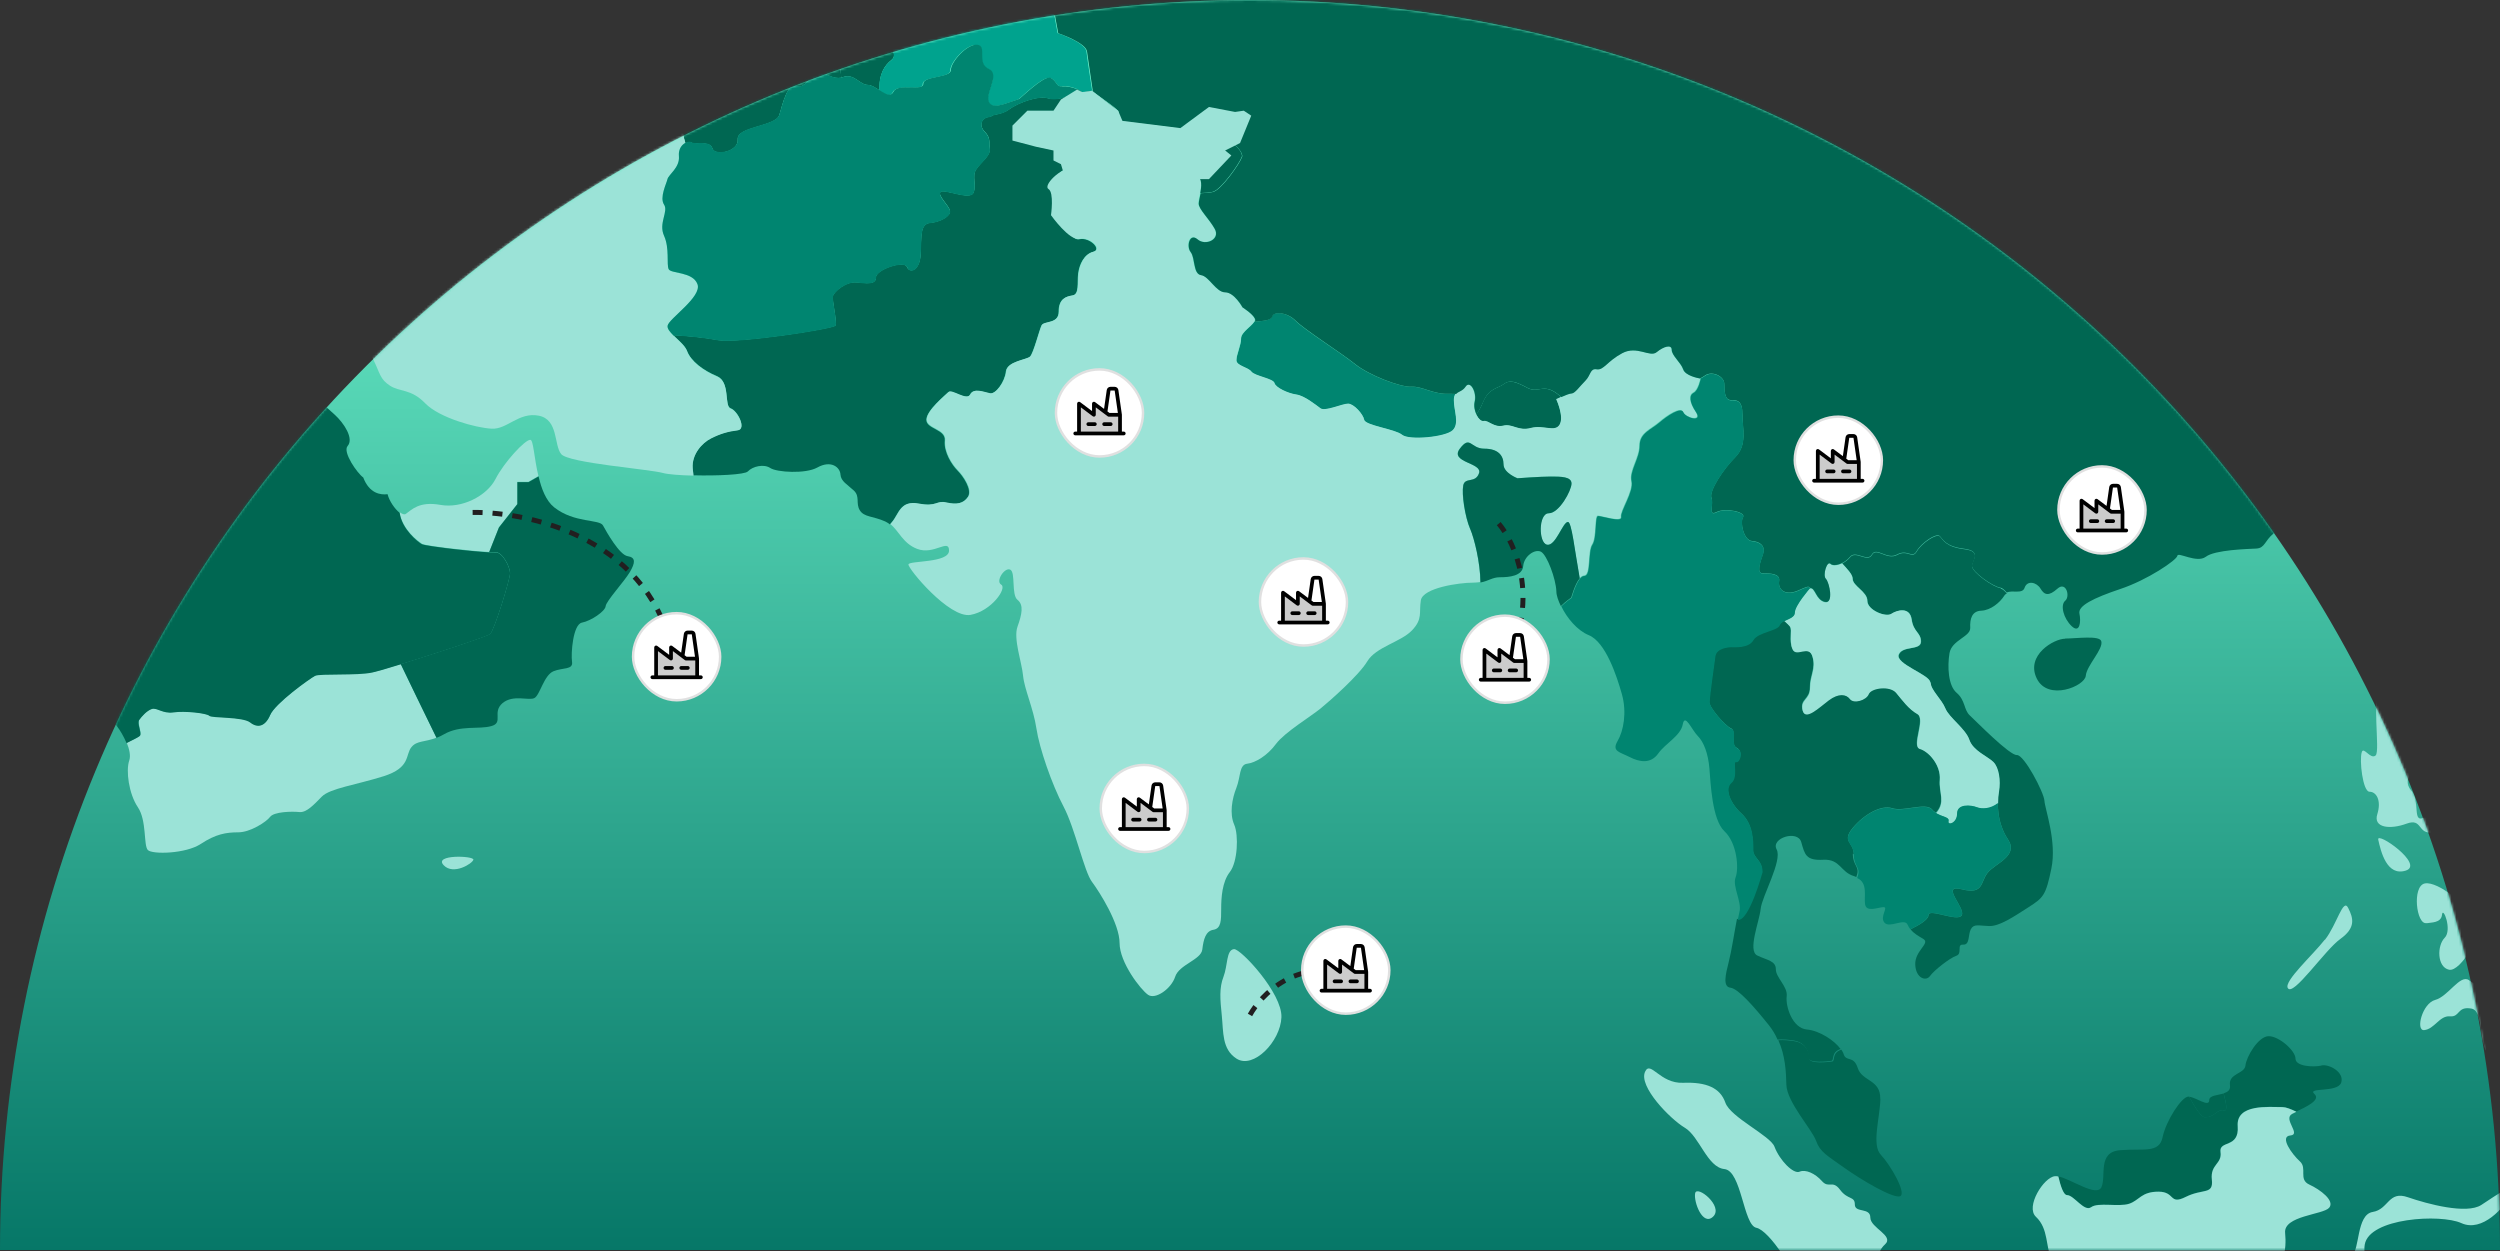 <svg width="1005" height="503" viewBox="0 0 1005 503" fill="none" xmlns="http://www.w3.org/2000/svg">
<rect x="0" y="0" width="1005" height="503" fill="#333333" stroke="none"/>
<path d="M1005 502.5C1005 369.229 952.058 241.416 857.821 147.179C763.584 52.942 635.771 1.00617e-05 502.5 0C369.229 -1.00617e-05 241.416 52.942 147.179 147.179C52.942 241.416 2.01234e-05 369.229 0 502.5L502.5 502.5H1005Z" fill="url(#paint0_linear_622_553)"/>
<mask id="mask0_622_553" style="mask-type:alpha" maskUnits="userSpaceOnUse" x="0" y="0" width="1005" height="503">
<path d="M1005 502.5C1005 369.229 952.058 241.416 857.821 147.179C763.584 52.942 635.771 1.00617e-05 502.5 0C369.229 -1.00617e-05 241.416 52.942 147.179 147.179C52.942 241.416 2.01234e-05 369.229 0 502.5L502.5 502.5H1005Z" fill="url(#paint1_linear_622_553)"/>
</mask>
<g mask="url(#mask0_622_553)">
<path d="M149.822 270.149C143.782 271.519 128.713 270.523 126.721 271.519C124.728 272.515 110.656 282.54 108.663 287.272C106.671 291.942 103.62 292.627 100.631 290.261C97.642 287.895 85.189 288.58 84.193 287.584C83.197 286.587 74.168 285.591 69.809 286.214C65.451 286.899 63.085 284.221 61.092 284.844C59.1 285.529 57.045 287.833 56.049 289.203C55.053 290.572 57.045 294.246 56.36 295.554C56.173 295.927 54.056 297.048 50.943 298.542C52.001 301.158 52.624 303.835 51.939 305.765C50.569 309.75 51.752 319.09 55.426 324.508C59.037 329.862 57.667 339.763 59.411 341.693C61.154 343.561 74.666 343.25 80.706 339.265C86.746 335.28 90.918 334.595 95.775 334.595C100.631 334.595 107.045 330.423 108.601 328.368C110.158 326.313 117.256 326.126 120.245 326.438C123.172 326.811 126.16 323.511 129.398 320.211C132.698 316.911 143.097 315.541 154.18 312.054C165.263 308.567 162.835 303.399 165.45 300.286C167.629 297.671 170.681 298.418 175.475 296.55C170.12 285.529 164.08 273.138 161.092 266.911C155.737 268.592 151.44 269.838 149.759 270.211L149.822 270.149ZM178.402 347.857C182.262 351.905 189.921 347.173 190.295 345.616C190.73 343.997 173.981 343.374 178.402 347.857Z" fill="#9BE3D7"/>
<path d="M804.363 236.468C801.125 236.032 792.781 229.992 792.781 227.688C792.781 225.384 796.953 221.648 789.544 220.776C782.134 219.842 781.2 217.04 779.83 215.671C778.46 214.301 772.42 218.473 770.552 221.71C768.684 224.948 766.879 220.776 762.707 223.08C758.535 225.384 754.363 219.842 752.557 223.08C750.689 226.318 746.082 221.212 743.778 224.014C742.906 225.073 741.723 225.944 740.602 226.505C742.595 228.746 744.836 230.988 744.836 232.669C744.836 235.658 750.752 237.837 750.752 241.573C750.752 245.309 758.161 248.236 760.403 246.804C762.644 245.309 767.813 243.815 768.56 249.045C769.307 254.276 772.296 254.276 772.296 257.949C772.296 261.623 764.886 259.444 763.392 263.18C761.897 266.916 776.032 271.337 776.032 274.325C776.032 277.314 780.453 280.988 781.947 284.724C783.441 288.46 790.104 292.881 791.598 297.364C793.093 301.785 799.008 304.027 801.249 306.268C803.491 308.51 804.238 313.678 803.491 318.161C802.744 322.582 802.744 330.801 807.227 337.464C811.648 344.126 801.997 347.115 799.07 350.851C796.081 354.587 797.576 359.755 788.672 357.513C779.768 355.272 790.166 364.923 788.672 367.912C787.177 370.901 775.284 364.923 775.284 367.912C775.284 369.717 771.3 372.021 768.062 373.578C769.307 375.259 771.112 376.193 773.23 377.501C776.032 379.244 769.743 382.171 769.93 387.713C770.116 393.254 774.226 394.624 775.845 392.382C777.402 390.141 783.815 385.097 786.43 384.226C789.045 383.354 786.43 379.556 789.17 379.742C791.972 379.929 791.1 375.757 792.283 373.516C793.529 371.274 795.397 372.146 799.568 372.27C803.74 372.457 809.593 368.472 815.509 364.674C821.424 360.876 822.42 360.004 824.661 349.107C826.903 338.211 822.047 325.197 821.86 321.897C821.673 318.597 813.703 303.342 810.776 303.528C807.85 303.715 794.276 289.83 791.847 287.588C789.419 285.347 790.104 281.548 786.617 278.56C783.13 275.633 782.819 267.974 783.691 262.619C784.562 257.264 792.159 256.019 792.034 252.408C791.847 248.734 792.719 245.621 796.517 245.496C800.316 245.309 803.989 242.196 805.733 239.456C805.982 239.02 806.355 238.771 806.729 238.585C805.795 237.464 804.923 236.717 804.301 236.654L804.363 236.468Z" fill="#006752"/>
<path d="M412.709 -16.714C407.168 -21.322 397.454 -26.926 396.52 -24.124C395.586 -21.322 389.546 -20.886 387.242 -23.688C384.939 -26.428 383.071 -29.666 376.097 -26.926C369.185 -24.186 364.515 -20.45 364.079 -17.648C363.644 -14.846 358.974 -12.107 358.538 -15.78C358.102 -19.516 352.498 -20.886 348.824 -21.82C345.15 -22.754 339.111 -20.886 338.613 -24.622C338.177 -28.296 332.573 -32.468 332.137 -36.639C331.701 -40.811 333.071 -46.789 329.335 -47.723C325.661 -48.657 323.295 -54.697 320.057 -54.697C316.819 -54.697 298.762 -54.697 296.458 -55.631C294.154 -56.565 282.137 -51.957 281.203 -54.697C280.456 -56.938 272.112 -65.905 267.505 -69.703C267.006 -67.773 265.948 -66.029 264.018 -64.597C255.363 -58.371 247.019 -59.367 249.821 -67.026C252.623 -74.622 252.934 -83.651 248.451 -83.651C243.968 -83.651 247.081 -67.71 243.594 -66.652C240.543 -65.718 239.36 -78.234 241.913 -84.772L212.275 -76.864L210.905 -24.996C210.905 -24.996 210.842 -24.996 210.78 -24.871C213.582 -23.501 216.758 -23.066 218.999 -22.941C223.482 -22.567 223.171 -26.054 223.171 -28.483C223.171 -30.911 228.028 -35.083 231.515 -34.709C235.002 -34.336 234.628 -39.255 235.687 -39.255C236.745 -39.255 239.485 -39.94 240.543 -41.683C241.602 -43.427 247.144 -41.309 248.887 -39.628C250.631 -37.885 254.802 -37.2 257.916 -36.515C261.029 -35.83 262.087 -26.116 262.087 -24.062C262.087 -22.007 276.969 -22.318 279.397 -22.007C281.826 -21.633 281.826 -17.461 284.254 -14.348C286.683 -11.235 288.426 -7.063 289.485 -4.635C290.543 -2.206 299.198 0.907 301.253 4.02C303.308 7.134 309.908 10.247 314.765 11.991C319.621 13.734 324.105 20.334 326.907 19.961C329.709 19.587 337.305 23.448 337.305 23.448L338.177 31.169C338.488 31.106 338.862 31.044 339.173 30.92C343.345 29.55 345.649 34.157 348.887 34.157C350.256 34.157 351.938 35.278 353.556 36.337C353.307 29.55 355.736 26.187 358.413 24.07C361.527 21.642 356.358 17.47 357.043 13.672C357.728 9.874 349.073 7.756 349.758 4.643C350.443 1.53 357.728 1.841 360.842 0.471C363.955 -0.899 361.527 -6.129 364.64 -6.129C367.753 -6.129 369.123 -9.242 370.181 -12.356C371.24 -15.469 376.408 -12.356 379.21 -14.41C382.012 -16.465 386.122 -17.897 387.18 -16.154C387.99 -14.784 384.565 -8.993 383.071 -6.565C387.927 -6.689 395.15 -7.561 396.582 -8.993C398.45 -10.861 405.362 -6.191 407.666 -10.861C409.97 -15.469 418.313 -12.231 412.771 -16.901L412.709 -16.714Z" fill="#006752"/>
<path d="M169.559 218.592C170.991 219.464 189.609 221.581 196.645 221.892L200.568 211.992L207.977 202.59V193.686H212.398L216.445 191.382C214.702 184.159 214.453 176.874 213.208 176.811C211.153 176.625 202.622 185.84 199.198 192.565C195.711 199.352 185.686 204.52 177.031 202.963C168.376 201.407 165.45 205.018 163.146 206.575C162.585 207.011 161.651 206.637 160.655 205.89C161.589 212.739 168.127 217.658 169.497 218.468L169.559 218.592Z" fill="#9BE3D7"/>
<path d="M337.244 23.451C337.244 23.451 329.585 19.652 326.846 19.964C324.106 20.337 319.56 13.737 314.704 11.994C309.847 10.25 303.247 7.137 301.192 4.024C299.137 0.91 290.42 -2.203 289.423 -4.631C288.365 -7.06 286.684 -11.232 284.193 -14.345C281.765 -17.458 281.765 -21.63 279.336 -22.004C276.908 -22.315 262.026 -22.004 262.026 -24.058C262.026 -26.113 260.968 -35.827 257.855 -36.512C254.741 -37.197 250.569 -37.882 248.826 -39.625C247.083 -41.368 241.541 -43.423 240.482 -41.68C239.424 -39.936 236.684 -39.252 235.626 -39.252C234.567 -39.252 234.941 -34.395 231.454 -34.706C227.967 -35.08 223.11 -30.908 223.11 -28.479C223.11 -26.051 223.484 -22.564 218.938 -22.938C216.697 -23.125 213.459 -23.56 210.719 -24.868C210.096 -24.37 206.298 -21.755 202.5 -26.798C198.328 -32.34 191.853 -37.944 188.179 -37.944C184.879 -37.944 173.359 -37.944 176.099 -31.53C176.909 -32.962 178.465 -33.897 181.579 -33.648C189.922 -32.963 186.062 -23.249 190.607 -22.875C195.09 -22.502 200.321 -15.59 196.149 -15.964C191.977 -16.337 188.49 -12.166 184.38 -13.535C180.209 -14.905 175.041 -18.392 173.609 -13.535C172.239 -8.679 170.495 -3.511 176.037 -3.822C181.579 -4.195 180.52 -0.335 176.722 3.463C172.924 7.262 182.637 2.778 183.322 6.203C184.007 9.69 187.12 10.001 185.75 15.543C184.879 19.03 185.501 26.066 185.75 31.234C189.424 31.234 194.405 30.923 195.464 29.428C197.207 27 202.749 22.143 205.862 22.143C208.976 22.143 212.463 23.513 214.206 21.085C215.949 18.656 225.974 19.341 227.718 21.458C229.461 23.513 235.003 25.256 236.373 25.256C237.743 25.256 238.428 28.37 241.915 28.058C245.401 27.685 251.939 29.117 251.939 31.172C251.939 33.227 254.368 35.344 257.17 35.344C259.972 35.344 262.4 42.255 265.14 41.944C267.942 41.57 273.483 41.57 273.483 43.314C273.483 44.746 273.982 52.965 275.538 57.635C276.472 57.137 277.468 57.075 278.029 57.386C279.399 58.32 285.438 56.452 286.372 59.69C287.306 62.928 297.02 61.06 296.584 56.016C296.148 50.91 311.839 50.91 313.272 46.303C314.641 41.695 316.509 33.351 320.245 34.721C323.919 36.091 326.285 28.681 329.523 29.179C332.512 29.615 334.691 31.919 338.24 31.234L337.368 23.513L337.244 23.451Z" fill="#006752"/>
<path d="M627.589 159.638C620.615 153.225 618.685 158.393 614.078 155.964C609.159 153.349 606.792 152.602 604.489 154.408C602.122 156.213 598.511 155.964 596.145 161.693C595.398 163.561 594.401 165.304 593.467 166.612C594.277 168.355 595.522 169.601 596.518 169.351C598.386 168.916 600.69 172.153 604.364 171.219C608.038 170.286 610.404 173.523 615.447 172.153C620.553 170.784 625.161 174.021 627.029 170.784C628.897 167.546 625.659 160.572 625.659 160.572C625.659 160.572 626.531 160.136 627.589 159.7V159.638Z" fill="#006752"/>
<path d="M71.554 24.45C69.686 24.015 72.488 13.803 71.554 11.935C70.62 10.067 68.316 2.221 71.118 2.221C73.671 2.221 70.869 -3.445 74.169 -3.819C73.484 -5.811 72.675 -7.617 72.052 -8.115C70.309 -9.485 65.141 -6.745 63.023 -11.913C60.969 -17.144 63.023 -17.828 59.91 -22C56.797 -26.172 55.427 -30.282 51.567 -28.601C49.823 -27.791 44.717 -27.853 39.3 -28.227C33.696 -23.121 21.305 -19.572 17.569 -20.942C12.899 -22.685 3.871 -20.444 -2.854 -20.444C-9.579 -20.444 -11.509 -25.3 -16.739 -24.927C-21.97 -24.553 -21.97 -29.597 -27.138 -29.597C-32.306 -29.597 -28.321 -32.212 -44.635 -34.267C-60.949 -36.322 -74.958 -27.854 -80.189 -23.308C-85.419 -18.825 -104.099 -23.121 -105.842 -21.938C-107.586 -20.755 -105.469 -15.338 -111.758 -12.909C-117.984 -10.481 -131.683 -12.909 -136.353 -10.855C-141.023 -8.8 -142.766 -1.826 -138.781 -2.2C-134.796 -2.511 -132.741 -0.643 -133.924 1.1C-135.107 2.844 -130.624 7.701 -132.866 9.755C-135.107 11.81 -135.294 15.795 -132.492 17.912C-129.753 19.967 -129.192 23.828 -132.492 24.326C-135.792 24.824 -126.764 28.684 -126.577 30.366C-126.39 32.109 -118.918 32.981 -118.918 35.036C-118.918 37.09 -116.677 37.776 -113.003 36.779C-109.391 35.721 -107.959 40.764 -105.718 44.251C-103.476 47.738 -90.649 45.31 -90.649 41.449C-90.649 37.589 -86.851 36.592 -81.123 37.09C-75.394 37.589 -67.922 45.434 -65.183 46.43C-62.38 47.489 -56.714 44.376 -53.041 44.376C-49.367 44.376 -44.199 38.647 -42.144 37.464C-40.089 36.281 -36.416 41.449 -33.115 39.706C-29.815 37.962 -26.204 36.094 -24.087 37.277C-21.97 38.46 -29.13 43.877 -27.2 46.617C-26.453 47.738 -26.578 49.17 -26.951 50.602C-19.791 49.606 -20.413 44.625 -20.04 42.445C-19.604 40.142 -17.736 37.838 -15.432 39.706C-13.128 41.574 -9.89 42.01 -4.784 39.706C0.321 37.402 0.757 36.032 2.625 38.336C4.493 40.64 8.665 38.772 16.075 38.772C23.485 38.772 24.854 33.666 31.828 34.164C38.74 34.6 44.78 32.296 44.78 32.296L49.2 33.604C51.006 31.922 50.882 30.117 54.431 29.619C59.972 28.934 62.09 33.105 64.829 31.673C67.631 30.303 76.411 39.706 77.22 33.604C77.656 32.234 73.546 24.824 71.678 24.326L71.554 24.45ZM-123.713 -20.257C-119.541 -21.814 -110.201 -19.759 -107.959 -21.814C-105.718 -23.868 -113.875 -26.484 -116.801 -28.912C-118.482 -30.344 -119.105 -32.959 -119.665 -35.014C-121.035 -34.08 -122.841 -33.333 -124.398 -34.142C-127.511 -35.699 -135.045 -34.641 -136.353 -34.142C-137.66 -33.644 -135.294 -29.223 -135.294 -26.359C-135.294 -23.495 -138.657 -22.685 -138.657 -20.88C-138.657 -19.51 -139.902 -18.514 -141.396 -16.832C-139.093 -15.151 -136.913 -13.47 -134.609 -13.47C-129.752 -13.47 -127.822 -18.7 -123.713 -20.257Z" fill="#006752"/>
<path d="M745.21 343.445C745.21 338.463 740.229 338.463 744.712 332.922C749.195 327.442 756.231 323.395 760.714 324.889C765.197 326.384 774.226 322.399 776.717 325.387C777.152 325.948 777.651 326.321 778.211 326.633C782.196 322.212 779.269 318.538 779.705 313.37C780.203 307.392 775.222 301.851 771.673 300.854C768.186 299.858 774.164 288.837 770.677 286.844C767.19 284.852 764.699 281.365 762.146 278.314C759.656 275.325 752.121 276.321 751.125 278.812C750.129 281.303 745.147 282.797 743.591 280.805C742.096 278.812 739.108 278.314 735.06 281.303C731.075 284.292 725.534 289.833 724.537 285.288C723.541 280.805 727.526 281.303 727.526 276.259C727.526 271.216 730.017 268.725 728.523 263.744C727.028 258.762 722.047 264.242 720.49 260.755C718.996 257.268 720.49 253.221 719.494 251.726C719.183 251.29 718.249 250.419 717.19 249.422C716.318 249.858 715.571 250.356 715.26 251.104C714.326 253.407 706.48 253.906 704.612 257.143C702.744 260.381 697.203 259.945 695.833 259.945C694.463 259.945 689.793 260.381 689.357 263.619C688.921 266.857 687.053 279.808 687.053 282.112C687.053 284.416 693.529 291.826 695.833 292.76C698.137 293.694 695.397 299.235 698.137 300.605C700.939 301.975 699.071 306.645 697.701 306.147C696.331 305.711 698.635 312.187 695.833 314.491C693.031 316.795 695.397 322.834 700.004 327.006C704.612 331.178 704.612 337.654 704.612 341.327C704.612 345.001 708.286 345.499 708.286 350.107C708.286 350.107 702.744 370.281 698.261 369.41C697.265 374.453 696.082 382.361 694.961 386.657C693.591 392.012 692.533 396.682 695.646 397.056C698.759 397.43 704.986 404.528 711.088 412.124C712.582 413.992 713.703 415.923 714.575 417.915C716.692 417.791 718.996 417.915 721.362 418.351C725.97 419.223 727.09 422.959 727.09 425.263C727.09 427.566 734.874 426.695 736.306 426.446C737.427 426.197 735.994 422.959 739.917 421.713C737.551 418.351 731.449 414.304 726.405 413.868C720.49 413.37 717.75 404.528 718.249 400.543C718.747 396.558 713.89 393.071 713.89 389.646C713.89 386.222 710.403 386.035 706.418 384.105C702.433 382.174 707.29 370.406 707.788 365.362C708.286 360.319 716.63 345.935 714.201 341.452C711.773 336.907 722.669 333.482 724.101 338.526C725.534 343.569 725.97 345.997 732.943 345.624C739.855 345.25 739.855 350.667 745.397 352.224C745.708 352.286 745.957 352.473 746.206 352.598C746.206 352.473 746.268 352.349 746.331 352.224C747.825 348.239 744.836 348.239 744.836 343.196L745.21 343.445Z" fill="#006752"/>
<path d="M422.486 31.368C425.101 32.925 424.54 35.042 426.969 34.668C428.961 34.357 433.133 35.291 435.126 37.221C437.243 36.723 439.048 36.474 439.048 36.474C439.048 36.474 437.18 24.457 436.745 20.721C436.309 17.047 425.163 13.311 425.163 13.311L423.295 3.161C423.295 3.161 410.344 5.029 408.04 4.095C405.736 3.161 400.63 5.465 398.326 2.227C396.023 -1.01 391.851 4.531 387.679 1.792C383.507 -1.01 371.49 2.726 370.992 0.422C370.556 -1.882 376.097 -6.988 379.335 -6.552C380.145 -6.428 381.39 -6.428 382.947 -6.428C384.441 -8.856 387.928 -14.647 387.056 -16.017C385.998 -17.76 381.826 -16.39 379.086 -14.273C376.284 -12.218 371.116 -15.332 370.058 -12.218C368.999 -9.105 367.629 -5.992 364.516 -5.992C361.402 -5.992 363.831 -0.761 360.718 0.608C357.604 1.978 350.319 1.667 349.634 4.78C348.949 7.894 357.604 10.011 356.919 13.809C356.234 17.607 361.465 21.779 358.289 24.207C355.612 26.262 353.246 29.687 353.432 36.474C355.674 37.906 357.853 39.214 358.912 37.034C360.78 33.298 370.929 37.034 370.929 33.797C370.929 30.559 382.013 31.493 382.013 28.255C382.013 25.017 388.488 17.607 392.66 18.105C396.832 18.541 392.224 25.515 397.268 27.819C402.374 30.123 394.964 38.467 397.704 41.704C398.762 42.95 400.755 42.701 403.245 42.016C405.113 41.455 407.293 40.646 409.472 39.899C414.017 35.851 420.244 30.247 422.299 31.493L422.486 31.368Z" fill="#00A38E"/>
<path d="M-22.408 74.385C-24.151 75.942 -28.51 81.608 -31.374 86.714L-30.752 86.963L-29.818 91.135L-19.17 96.676C-19.17 96.676 -11.325 91.135 -8.087 90.637C-4.849 90.201 32.2 70.275 32.2 70.275C32.2 70.275 35.437 65.17 35.002 63.302C34.566 61.434 34.068 56.328 35.935 54.024C37.803 51.72 33.632 48.046 35.002 44.31C36.371 40.637 42.411 38.769 42.411 38.769L49.385 33.663L44.777 32.293C44.777 32.293 38.737 34.597 31.826 34.161C24.914 33.725 23.482 38.769 16.073 38.769C8.663 38.769 4.491 40.637 2.623 38.333C0.755 36.029 0.319 37.399 -4.787 39.703C-9.892 42.007 -13.13 41.571 -15.434 39.703C-17.738 37.835 -19.606 40.139 -20.042 42.442C-20.478 44.622 -19.793 49.603 -26.953 50.599C-27.451 52.716 -28.261 54.958 -27.078 56.515C-25.21 58.819 -27.451 61.496 -28.012 65.17C-18.859 64.796 -20.104 72.393 -22.346 74.323L-22.408 74.385Z" fill="#008570"/>
<path d="M496.02 381.548C492.907 381.922 493.591 388.149 491.848 392.632C490.105 397.115 490.478 401.66 491.163 408.261C491.848 414.861 491.163 421.772 497.078 425.571C503.865 429.929 514.762 418.659 515.135 408.946C515.509 399.232 498.697 381.299 496.082 381.548H496.02Z" fill="#9BE3D7"/>
<path d="M105.798 142.066C105.798 142.066 87.741 139.762 84.939 139.762C82.137 139.762 75.225 138.828 71.053 135.154C66.882 131.481 46.52 116.163 42.847 114.357C39.111 112.489 23.856 101.406 19.684 100.908C15.512 100.41 15.076 100.908 9.97 100.908C4.864 100.908 7.168 104.146 -2.047 104.582C-11.325 105.018 -16.368 111.057 -13.629 111.991C-10.827 112.925 -2.047 120.771 -4.849 122.203C-7.651 123.573 -8.087 127.745 -11.761 127.745C-15.434 127.745 -19.17 128.243 -19.17 130.983C-19.17 133.722 -24.276 138.392 -28.448 137.894C-30.814 137.645 -36.044 134.968 -40.092 132.726L-41.337 136.088L-41.773 139.264C-40.964 141.755 -42.209 151.842 -39.843 152.651C-37.227 153.523 -35.858 158.193 -30.316 164.295C-24.774 170.335 -13.504 186.649 -13.317 190.634C-13.131 194.619 -11.262 198.977 -4.289 203.647C2.623 208.317 2.623 214.046 6.296 216.848C9.908 219.65 9.098 222.888 9.223 229.862C9.41 236.773 12.523 245.802 18.75 249.6C24.976 253.398 29.335 257.57 32.261 265.042C35.188 272.514 39.049 278.928 43.034 282.913C47.019 286.898 44.777 288.952 47.019 291.941C48.202 293.436 49.758 296.051 50.879 298.728C53.93 297.234 56.109 296.113 56.296 295.739C56.981 294.37 54.926 290.696 55.985 289.388C56.981 288.018 58.974 285.715 61.029 285.03C63.021 284.345 65.387 287.022 69.746 286.399C74.104 285.715 83.133 286.711 84.129 287.769C85.125 288.766 97.516 288.081 100.568 290.447C103.556 292.813 106.607 292.128 108.6 287.458C110.592 282.788 124.665 272.701 126.657 271.705C128.65 270.708 143.718 271.705 149.758 270.335C155.798 269.027 195.337 256.263 197.018 254.955C198.699 253.585 205.05 232.85 205.05 230.484C205.05 228.118 202.061 221.767 199.01 222.078C196.022 222.39 171.24 219.712 169.496 218.716C168.126 217.906 161.588 212.925 160.654 206.138C158.724 204.644 156.482 201.406 155.798 198.666C152.933 199.04 148.45 198.355 146.022 191.941C143.718 190.385 137.616 181.73 139.733 179.301C142.348 176.375 138.363 170.148 134.503 166.661C130.704 163.174 122.921 156.761 122.547 152.776C122.485 151.655 121.863 149.912 121.053 147.794L111.713 147.296L105.673 142.191L105.798 142.066Z" fill="#006752"/>
<path d="M978.212 334.407C984.812 333.349 993.84 341.692 992.408 344.806C991.038 347.919 992.782 357.944 995.895 355.204C999.008 352.464 1003.87 355.889 1000.75 360.435C997.639 364.98 1005.61 369.463 1006.67 375.005C1007.73 380.547 1011.15 376.063 1010.47 371.892C1009.78 367.72 1011.15 368.093 1015.7 364.98C1020.18 361.867 1015.32 356.636 1012.58 350.783C1009.78 344.868 999.382 346.985 999.382 341.443C999.382 335.902 991.786 334.158 991.412 331.045C991.039 327.931 981.014 324.818 975.098 328.305C969.183 331.792 973.355 322.078 969.183 317.533C965.011 313.05 972.296 306.45 977.153 300.908C982.01 295.366 975.783 286.026 976.468 281.854C977.153 277.683 976.842 276.313 974.414 277.682C971.985 279.052 961.96 273.511 957.415 276.313C952.932 279.052 957.041 301.966 954.986 303.71C952.931 305.453 950.192 299.974 949.445 302.34C948.386 305.453 949.818 318.28 952.558 318.28C955.298 318.28 957.415 321.767 955.671 327.309C953.928 332.85 960.902 333.535 967.439 331.107C974.04 328.679 971.612 335.652 978.212 334.594V334.407ZM956.045 337.52C957.104 342.377 959.532 352.402 967.128 349.974C974.787 347.545 955.298 333.971 956.045 337.52ZM975.472 371.144C977.215 370.771 981.387 371.144 981.699 367.657C982.072 364.171 985.87 373.884 982.757 376.997C979.644 380.111 979.644 388.766 984.501 389.824C989.357 390.883 998.386 374.195 996.954 371.082C995.584 367.969 991.412 373.137 992.471 369.027C993.529 364.855 980.018 354.083 974.787 355.142C969.557 356.2 971.362 371.892 975.472 371.082V371.144ZM934.563 377.745C929.706 383.971 918.125 394.37 919.681 397.172C921.736 400.97 934.563 381.916 940.852 377.433C947.079 372.95 946.082 369.152 943.965 364.98C941.911 360.808 939.482 371.58 934.625 377.807L934.563 377.745ZM996.269 384.656C997.639 388.143 1007.73 382.601 1004.92 379.114C1002.12 375.628 995.21 382.041 996.269 384.656ZM1027.46 411.68C1031.64 406.823 1024.72 393.996 1024.72 385.652C1024.72 377.309 1013.27 379.737 1016.38 384.968C1019.49 390.198 1010.47 386.026 1009.78 391.194C1009.1 396.425 1002.5 392.253 1002.87 396.425C1003.24 400.596 995.957 396.425 992.471 393.996C988.984 391.568 984.127 400.596 978.959 401.966C973.729 403.336 970.989 414.357 974.476 414.108C978.647 413.735 980.702 408.193 984.874 408.566C989.046 408.94 987.676 404.395 993.529 405.453C999.444 406.512 995.272 424.195 1003.24 425.565C1011.21 426.935 1011.59 431.792 1015.38 431.792C1019.18 431.792 1014.7 420.708 1015.01 416.91C1015.38 413.112 1023.35 416.537 1027.46 411.68Z" fill="#9BE3D7"/>
<path d="M455.423 54.024C449.944 51.408 449.446 46.738 449.446 45.182C449.446 43.812 443.281 40.076 438.736 36.527C438.113 36.589 436.743 36.838 435.187 37.212C434.626 36.651 433.879 36.215 433.07 35.842C429.521 39.578 423.792 40.387 421.177 39.453C418.001 38.27 409.658 40.948 405.361 44.123C403.805 45.306 401.688 45.742 399.322 46.24C398.699 46.614 398.139 46.925 397.578 46.987C394.465 47.299 393.406 50.474 395.834 52.903C398.263 55.331 397.578 57.075 397.889 59.814C398.201 62.616 394.091 65.356 392.348 68.158C390.604 70.96 392.721 74.385 391.289 77.498C389.919 80.611 379.521 75.755 378.089 77.124C376.719 78.494 381.576 82.666 381.887 84.721C382.198 86.776 378.089 89.204 373.917 89.578C369.745 89.951 370.43 95.12 370.119 102.031C369.745 108.943 365.635 110.001 364.577 107.261C363.518 104.459 352.124 108.32 352.124 111.433C352.124 114.547 348.325 113.862 344.154 113.488C339.982 113.114 335.125 117.286 334.814 119.03C334.44 120.773 336.557 129.428 335.872 130.798C335.187 132.168 296.333 138.083 288.737 136.713C282.697 135.593 275.972 134.97 270.68 134.721C272.672 136.713 275.35 138.83 276.159 141.01C277.716 145.119 282.635 148.855 288.176 151.159C293.718 153.463 290.916 163.177 293.718 164.111C296.52 165.045 300.194 172.454 296.52 172.89C292.846 173.326 289.546 174.26 285.873 176.128C282.199 177.996 278.027 182.604 278.463 188.146C278.525 188.893 278.65 189.889 278.774 191.072C288.239 191.321 299.447 190.823 300.63 189.515C302.56 187.461 307.043 186.402 309.658 188.146C312.273 189.889 323.855 190.574 328.525 187.959C334.191 184.783 337.74 187.959 337.865 190.761C338.051 193.5 340.604 194.746 343.22 197.174C345.835 199.603 343.904 202.342 345.648 205.144C347.391 207.946 350.816 207.386 355.86 209.627C356.545 209.939 357.167 210.375 357.728 210.811C358.039 210.437 358.288 210.188 358.475 209.939C361.277 206.701 361.713 201.159 369.122 202.529C376.532 203.899 376.096 201.159 380.268 202.093C384.44 203.027 387.179 202.529 389.047 199.789C390.915 196.987 387.18 191.446 384.876 189.142C382.572 186.838 379.334 181.732 379.77 177.124C380.206 172.517 372.36 172.517 372.36 168.781C372.36 165.045 379.77 159.067 381.14 157.697C382.51 156.327 388.549 161.371 389.919 158.631C391.289 155.829 395.461 157.697 397.827 158.195C400.131 158.631 403.867 153.588 404.303 149.416C404.739 145.244 412.646 144.808 414.016 143.376C415.386 142.006 417.752 132.728 418.624 130.86C419.558 128.992 425.536 130.425 425.536 125.319C425.536 120.213 428.337 119.279 431.077 118.843C433.879 118.345 432.945 113.737 433.381 110.063C433.817 106.39 435.685 102.218 439.421 101.284C443.094 100.35 438.051 95.244 433.879 96.178C429.707 97.112 426.905 85.095 426.905 85.095C426.905 85.095 427.341 75.381 425.037 74.011C422.733 72.641 425.971 67.535 431.077 67.535C436.183 67.535 445.398 73.077 448.699 70.773C451.936 68.469 458.412 67.1 460.28 66.165C461.712 65.481 463.642 61.06 464.452 58.943C462.273 57.511 458.723 55.767 455.299 54.086L455.423 54.024Z" fill="#006752"/>
<path d="M207.979 193.755V202.659L200.57 212.061L196.647 221.961C197.768 221.961 198.639 222.024 199.013 221.961C202.002 221.65 205.053 228.001 205.053 230.367C205.053 232.734 198.702 253.468 197.02 254.838C195.837 255.834 174.916 262.684 161.093 266.98C164.082 273.207 170.059 285.598 175.476 296.619C176.41 296.245 177.407 295.809 178.465 295.187C185.065 291.389 192.537 293.319 197.519 291.887C202.562 290.517 197.705 286.345 202.002 282.671C206.298 279.06 212.587 281.799 214.829 280.616C217.07 279.433 218.627 271.463 222.487 269.844C226.285 268.288 230.457 269.346 229.959 266.046C229.461 262.746 230.333 250.978 233.944 250.293C237.556 249.608 243.284 245.747 243.471 243.692C243.658 241.638 250.943 233.792 253.185 229.994C255.426 226.196 255.613 224.079 252.313 223.58C249.013 223.082 243.845 213.867 242.412 211.252C241.043 208.636 230.956 210.38 222.799 203.966C219.499 201.351 217.63 196.432 216.51 191.513L212.462 193.817H208.042L207.979 193.755Z" fill="#006752"/>
<path d="M1079.08 -41.988C1074.54 -40.494 1073.04 -45.724 1069.24 -45.724C1065.44 -45.724 1066.19 -36.696 1062.46 -36.696C1058.72 -36.696 1059.4 -31.403 1054.17 -30.656C1048.88 -29.909 1047.39 -29.909 1049.63 -26.11C1051.87 -22.374 1046.64 -23.869 1042.09 -23.869C1037.55 -23.869 1037.55 -26.92 1034.56 -26.92C1031.57 -26.92 1029.27 -21.627 1027.03 -18.638C1024.78 -15.587 1009.65 -8.8 1005.11 -6.559C1003.8 -5.936 1002.74 -3.881 1001.81 -1.39C1007.23 -0.955 1012.83 2.159 1015.2 5.21C1018.5 9.382 1011.4 14.052 1008.28 17.85C1005.17 21.648 1010.21 21.835 1010.34 24.948C1010.53 28.062 1014.7 30.677 1016.25 27.875C1017.81 25.073 1020.43 26.131 1025.28 26.131C1026.72 26.131 1027.52 26.816 1028.02 27.75C1030.7 25.571 1033.88 23.578 1034.93 22.52C1036.8 20.652 1041.41 20.216 1045.58 20.216C1048.13 20.216 1049.88 19.407 1051.75 17.85C1047.33 13.055 1043.03 9.07 1041.35 8.074C1037.36 5.646 1039.79 -1.079 1044.65 -2.324C1049.5 -3.508 1061.46 -12.723 1065.13 -14.778C1068.74 -16.833 1066.32 -23.62 1069.31 -28.974C1070.86 -31.776 1076.59 -37.131 1082.38 -41.615C1081.14 -42.113 1080.01 -42.362 1079.14 -42.113L1079.08 -41.988Z" fill="#9BE3D7"/>
<path d="M585.247 158.381C584.437 158.319 583.566 158.256 582.569 158.318C575.782 158.568 571.673 155.205 567.252 155.454C562.831 155.703 550.066 150.784 544.649 146.363C539.17 141.942 524.351 132.602 520.739 128.929C517.128 125.255 511.897 125.255 511.399 127.123C510.901 128.804 508.223 128.929 504.238 129.365C503.18 131.17 498.946 133.599 498.946 136.089C498.946 138.891 497.078 142.565 497.078 144.869C497.078 147.173 501.686 147.671 503.118 149.477C504.488 151.345 511.897 152.279 512.395 154.084C512.831 155.952 517.937 158.256 521.175 158.692C524.413 159.128 529.02 162.864 530.888 164.234C532.756 165.604 539.668 162.366 541.972 162.366C544.276 162.366 548.012 166.538 548.447 168.842C548.883 171.145 560.963 172.515 563.703 174.881C566.505 177.185 581.324 175.815 584.064 173.013C586.866 170.211 584.5 165.168 584.5 160.996C584.5 159.626 584.811 158.879 585.309 158.318L585.247 158.381Z" fill="#008570"/>
<path d="M755.856 441.7C756.043 433.917 748.571 434.788 746.828 429.371C745.084 424.016 742.158 427.13 741.099 423.643C740.975 423.145 740.601 422.584 740.228 421.962C736.305 423.207 737.737 426.507 736.616 426.694C735.184 426.943 727.401 427.815 727.401 425.511C727.401 423.207 726.218 419.471 721.672 418.599C719.306 418.163 716.94 418.039 714.885 418.163C717.687 424.328 717.998 430.866 718.123 436.096C718.31 443.008 728.521 454.153 730.078 458.637C731.635 463.12 734.561 464.552 741.348 469.409C748.135 474.265 761.273 482.049 763.889 480.866C766.504 479.62 759.904 468.226 756.105 464.241C752.307 460.255 755.732 449.483 755.919 441.7H755.856ZM933.19 428.375C930.077 429.06 922.792 428.749 922.792 425.573C922.792 422.397 916.192 416.544 912.02 416.544C907.848 416.544 902.991 424.888 902.68 428.313C902.306 431.8 895.768 431.426 896.453 436.283C896.702 438.213 895.519 439.023 893.9 439.521C894.959 443.693 895.582 446.744 894.025 446.37C891.223 445.685 890.538 449.11 886.366 449.11C884.934 449.11 882.568 445.498 880.015 440.828C879.953 440.828 879.828 440.828 879.766 440.828C877.026 440.828 870.737 450.542 869.367 457.142C867.997 463.742 861.771 461.625 852.369 462.373C843.029 463.057 846.827 472.771 844.772 477.254C842.842 481.364 832.568 473.954 827.4 472.896C828.272 476.632 829.517 480.368 830.887 480.368C833.689 480.368 837.798 487.279 840.6 485.224C843.34 483.169 851.684 485.224 855.856 483.854C860.027 482.485 860.713 478.998 867.624 478.998C874.536 478.998 871.796 484.539 878.707 481.052C885.681 477.566 889.791 480.368 889.106 474.141C888.421 467.914 893.278 467.914 892.593 463.057C891.908 458.201 900.252 461.688 899.504 452.659C898.819 443.63 911.958 445 917.562 445C918.807 445 920.799 445.747 923.103 446.868C927.213 444.876 933.066 442.198 930.388 439.77C927.275 436.968 939.728 439.396 941.16 435.224C942.53 431.053 936.303 427.628 933.19 428.313V428.375Z" fill="#006752"/>
<path d="M775.906 274.269C775.906 271.281 761.772 266.86 763.266 263.124C764.76 259.388 772.17 261.629 772.17 257.893C772.17 254.157 769.181 254.157 768.434 248.989C767.687 243.759 762.519 245.253 760.277 246.748C758.036 248.242 750.626 245.253 750.626 241.517C750.626 237.781 744.711 235.602 744.711 232.613C744.711 230.87 742.531 228.69 740.477 226.449C738.609 227.383 736.678 227.57 735.807 226.76C734.437 225.39 732.569 231.368 733.939 232.8C735.308 234.17 737.176 243.012 733.503 242.078C729.767 241.144 729.767 236.038 727.463 236.536C727.463 236.536 721.423 243.448 721.423 246.249C721.423 248.117 719.119 248.74 717.313 249.674C718.372 250.608 719.306 251.48 719.617 251.978C720.614 253.472 719.119 257.52 720.614 261.007C722.108 264.494 727.152 259.014 728.646 263.995C730.14 268.977 727.65 271.53 727.65 276.511C727.65 281.492 723.665 280.994 724.661 285.54C725.657 290.023 731.199 284.543 735.184 281.555C739.169 278.566 742.22 279.064 743.714 281.056C745.209 283.049 750.252 281.554 751.249 279.064C752.245 276.573 759.779 275.577 762.27 278.566C764.76 281.554 767.251 285.104 770.8 287.096C774.287 289.089 768.309 300.11 771.796 301.106C775.283 302.102 780.327 307.582 779.829 313.622C779.393 318.79 782.257 322.464 778.334 326.884C780.825 328.503 783.751 328.441 783.378 330.122C782.88 332.115 786.865 331.119 786.865 327.133C786.865 323.148 792.344 323.647 794.897 324.643C796.89 325.452 800.377 325.265 803.241 322.962C803.241 321.156 803.365 319.537 803.614 318.229C804.362 313.746 803.614 308.578 801.373 306.337C799.131 304.095 793.216 301.853 791.722 297.432C790.227 292.949 783.565 288.528 782.07 284.792C780.576 281.056 776.155 277.383 776.155 274.394L775.906 274.269Z" fill="#9BE3D7"/>
<path d="M489.047 -39.616C484.564 -44.846 483.132 -41.359 477.964 -42.729C472.796 -44.099 451.937 -46.216 447.827 -44.473C443.655 -42.729 435 -47.586 432.261 -48.956C429.459 -50.326 420.493 -48.956 420.119 -44.099C419.808 -39.242 415.947 -39.242 409.72 -42.356C403.494 -45.469 394.092 -45.469 393.78 -41.982C393.407 -38.495 388.923 -35.071 386.495 -34.012C385.561 -33.638 384.254 -30.774 382.946 -27.474C384.876 -26.727 385.997 -25.108 387.305 -23.613C389.608 -20.811 395.648 -21.31 396.582 -24.049C397.516 -26.851 407.23 -21.247 412.771 -16.64C418.313 -12.032 409.97 -15.27 407.666 -10.6C405.362 -5.992 398.388 -10.6 396.582 -8.732C394.714 -6.864 382.697 -5.93 379.459 -6.428C376.221 -6.864 370.68 -1.82 371.116 0.546C371.551 2.85 383.631 -0.824 387.803 1.916C391.975 4.718 396.146 -0.886 398.45 2.352C400.754 5.589 405.86 3.286 408.164 4.22C410.468 5.154 423.295 3.286 423.419 3.286C424.851 1.604 425.349 -0.575 425.349 -2.505C425.349 -5.619 427.964 -4.871 430.517 -5.619C433.132 -6.428 434.938 -9.79 436.993 -9.79C439.048 -9.79 441.912 -12.904 444.029 -12.156C446.084 -11.347 448.699 -7.736 451.314 -9.79C453.929 -11.845 454.677 -10.04 458.35 -14.46C461.962 -18.881 464.328 -18.134 468.998 -17.574C474.477 -16.951 476.781 -19.628 478.338 -22.804C479.894 -25.917 484.564 -25.917 487.429 -28.034C490.293 -30.089 496.021 -32.455 497.827 -33.265C498.699 -33.638 498.886 -34.572 498.886 -35.755C494.714 -39.118 492.846 -35.195 489.047 -39.554V-39.616Z" fill="#006752"/>
<path d="M105.8 142.071L111.84 147.177L121.18 147.675C119.125 142.196 115.576 134.786 115.576 132.918C115.576 132.233 116.012 131.611 116.634 130.988C113.521 128.061 111.715 126.193 108.851 126.629C105.24 127.19 104.991 129.369 103.496 130.926C102.562 131.922 100.258 137.339 98.639 141.262C102.624 141.76 105.862 142.196 105.862 142.196L105.8 142.071Z" fill="#008570"/>
<path d="M6.921 83.605C-0.427 87.341 -6.84 90.517 -8.086 90.703C-11.323 91.139 -19.169 96.743 -19.169 96.743L-29.816 91.201L-30.75 87.03L-30.937 86.905C-31.373 90.89 -31.933 95.498 -32.307 96.992C-32.992 99.794 -32.992 113.617 -35.109 116.419C-36.354 118.101 -37.911 126.382 -38.845 133.418C-34.984 135.473 -30.564 137.715 -28.384 137.901C-24.212 138.337 -19.107 133.729 -19.107 130.99C-19.107 128.25 -15.433 127.752 -11.697 127.752C-7.961 127.752 -7.525 123.58 -4.785 122.21C-1.983 120.84 -10.825 112.932 -13.565 111.998C-16.367 111.064 -11.261 105.087 -1.983 104.589C7.294 104.153 4.99 100.915 10.034 100.915C10.283 100.915 10.47 100.915 10.657 100.915C9.785 96.868 8.664 91.949 7.917 89.396C7.481 87.839 7.17 85.784 6.983 83.667L6.921 83.605Z" fill="#9BE3D7"/>
<path d="M103.434 130.802C104.929 129.245 105.178 127.066 108.789 126.505C111.654 126.069 113.397 127.937 116.573 130.864C117.756 129.681 119.748 128.685 121.678 128.124C118.565 124.886 114.767 121.15 115.078 118.909C115.514 115.235 111.404 113.367 110.906 111.063C110.47 108.759 113.708 105.023 111.84 103.218C109.972 101.35 109.536 96.742 106.299 96.244C103.061 95.808 92.849 90.702 93.347 87.464C93.783 84.226 89.674 81.922 87.806 80.989C85.938 80.055 84.132 71.711 86.436 70.341C88.74 68.971 88.304 61.063 91.043 61.063C93.783 61.063 91.479 56.891 92.413 54.089C93.347 51.287 90.109 49.918 87.806 49.918C85.502 49.918 81.33 46.244 81.33 43.006C81.33 39.768 76.722 35.16 77.158 33.728C76.349 39.83 67.569 30.366 64.767 31.798C62.027 33.168 59.91 28.996 54.368 29.743C50.819 30.179 50.944 32.047 49.138 33.728H49.387L42.413 38.896C42.413 38.896 36.374 40.764 35.004 44.438C33.634 48.174 37.806 51.848 35.938 54.152C34.07 56.456 34.568 61.561 35.004 63.429C35.44 65.297 32.202 70.403 32.202 70.403C32.202 70.403 18.441 77.813 6.922 83.666C7.109 85.783 7.42 87.9 7.856 89.394C8.603 91.947 9.724 96.866 10.595 100.914C15.079 100.914 15.701 100.478 19.686 100.914C23.858 101.35 39.114 112.495 42.849 114.363C46.523 116.231 66.947 131.487 71.056 135.16C75.228 138.834 82.139 139.768 84.941 139.768C86.56 139.768 93.16 140.515 98.515 141.2C100.134 137.277 102.438 131.86 103.372 130.864L103.434 130.802Z" fill="#006752"/>
<path d="M293.78 164.299C290.978 163.365 293.78 153.651 288.238 151.347C282.696 149.043 277.715 145.307 276.221 141.198C274.851 137.462 267.877 133.788 268.375 130.986C268.811 128.184 282.261 119.405 280.393 114.299C278.525 109.193 269.745 110.127 268.811 108.259C267.877 106.391 269.247 99.915 266.943 94.809C264.639 89.703 268.811 85.096 266.943 82.294C265.075 79.492 267.877 73.95 268.313 72.082C268.749 70.214 273.419 67.474 272.921 62.804C272.672 60.002 274.041 58.259 275.536 57.45C273.979 52.779 273.481 44.56 273.481 43.128C273.481 41.385 267.939 41.385 265.137 41.758C262.335 42.132 259.907 35.158 257.167 35.158C254.428 35.158 251.937 33.103 251.937 30.986C251.937 28.869 245.337 27.499 241.912 27.873C238.425 28.247 237.74 25.071 236.37 25.071C235.001 25.071 229.459 23.328 227.715 21.273C225.972 19.218 215.947 18.471 214.204 20.899C212.46 23.328 208.973 21.958 205.86 21.958C202.747 21.958 197.205 26.814 195.461 29.243C194.403 30.737 189.484 31.049 185.748 31.049C185.873 34.037 185.873 36.466 185.374 37.213C183.569 39.953 170.119 42.443 160.094 42.755C150.069 43.128 149.322 29.928 138.612 29.928C130.767 29.928 124.852 22.767 124.416 16.042C119.808 14.299 115.387 11.248 116.01 10.002C116.944 8.134 119.248 -3.447 113.706 -0.645C108.164 2.157 100.257 10.936 90.107 9.567C79.896 8.197 87.305 7.263 82.262 4.959C77.156 2.655 80.394 -2.887 75.288 -3.821C70.182 -4.755 73.918 2.219 71.116 2.219C68.314 2.219 70.618 10.065 71.552 11.933C72.486 13.801 69.684 23.95 71.552 24.448C73.42 24.884 77.592 32.294 77.094 33.726C76.658 35.096 81.265 39.766 81.265 43.004C81.265 46.242 85.437 49.915 87.741 49.915C90.045 49.915 93.283 51.285 92.349 54.087C91.415 56.889 93.719 61.061 90.979 61.061C88.239 61.061 88.675 68.969 86.371 70.339C84.067 71.709 85.935 80.052 87.741 80.986C89.609 81.92 93.781 84.224 93.283 87.462C92.847 90.7 102.996 95.805 106.234 96.241C109.472 96.677 109.908 101.347 111.776 103.215C113.644 105.083 110.406 108.757 110.842 111.061C111.278 113.365 115.45 115.233 115.014 118.906C114.765 121.148 118.501 124.884 121.614 128.122C122.672 127.811 123.669 127.624 124.478 127.624C127.591 127.624 127.405 124.137 129.833 126.254C132.261 128.309 135.562 126.067 137.99 125.88C140.418 125.693 147.018 138.209 149.945 144.249C152.871 150.289 152.747 152.406 156.732 155.021C160.717 157.636 165.2 156.204 170.929 162.119C176.657 168.035 191.414 172.02 197.641 172.331C203.867 172.705 208.537 165.544 216.57 167.101C224.54 168.657 222.609 178.869 225.598 182.543C228.525 186.154 260.965 188.582 266.507 190.139C268.5 190.699 273.356 191.073 278.774 191.198C278.649 190.077 278.525 189.018 278.462 188.271C278.026 182.729 282.198 178.059 285.872 176.254C289.546 174.386 292.784 173.452 296.52 173.016C300.255 172.58 296.519 165.17 293.717 164.236L293.78 164.299Z" fill="#9BE3D7"/>
<path d="M698.448 509.506C697.763 511.25 701.561 518.161 703.99 516.107C706.418 514.052 700.627 504.027 698.448 509.506ZM811.834 530.677C811.834 527.564 802.868 529.058 805.608 533.417C808.348 537.9 811.834 533.79 811.834 530.677ZM681.449 479.681C680.764 483.168 684.562 493.192 688.734 489.021C692.906 484.849 682.134 476.256 681.449 479.681ZM943.216 538.958C948.447 539.332 947.699 546.928 946.703 551.412C945.645 555.895 943.59 566.605 948.073 564.923C953.615 562.869 957.102 555.895 953.988 553.466C950.875 551.038 951.249 535.783 952.619 531.985C953.988 528.186 963.39 530.926 960.277 536.841C957.164 542.757 966.193 542.072 966.193 548.61C966.193 555.148 971.423 551.723 976.964 549.98C982.506 548.236 981.448 545.123 977.649 540.951C973.851 536.779 980.451 530.926 975.221 527.439C969.99 523.952 966.566 518.784 971.423 517.725C976.279 516.667 990.85 508.386 989.106 504.899C987.363 501.412 966.939 505.584 965.196 511.81C963.453 518.037 948.883 511.125 950.626 500.353C952.369 489.581 981.136 487.9 989.48 491.698C997.824 495.496 1006.79 485.472 1009.9 479.556C1013.02 473.641 1003.3 480.615 997.45 484.413C991.535 488.211 975.968 484.039 967.998 481.3C960.028 478.498 960.339 486.156 953.801 487.215C947.201 488.273 948.633 502.844 945.458 504.525C942.344 506.268 942.344 516.978 936.118 527.065C929.891 537.153 938.173 538.522 943.403 538.834L943.216 538.958ZM784.811 547.987C784.438 543.13 786.554 538.273 786.554 535.845C786.554 533.417 788.298 532.358 791.411 533.105C794.525 533.79 794.213 526.505 791.785 525.82C789.356 525.135 787.987 516.48 782.071 516.48C776.156 516.48 777.214 521.337 780.701 521.711C784.188 522.084 786.243 524.824 785.185 527.252C784.126 529.681 782.756 524.824 777.899 525.197C773.042 525.571 776.156 519.282 770.614 518.971C765.073 518.597 766.131 508.572 760.216 508.572C754.301 508.572 753.989 503.716 757.787 500.229C761.586 496.742 751.872 493.628 751.872 489.457C751.872 485.285 745.646 487.713 745.646 484.226C745.646 480.739 742.844 482.483 739.73 478.311C736.617 474.139 735.247 477.937 732.445 474.824C729.706 471.711 725.845 469.967 723.417 471.026C720.988 472.084 715.447 466.542 713.329 460.939C711.648 456.518 695.646 449.17 693.591 443.255C691.536 437.34 685.995 434.911 676.592 435.285C667.253 435.658 663.516 426.132 661.337 430.802C658.535 436.717 671.424 449.855 677.277 453.342C683.193 456.829 686.306 469.282 693.217 469.967C700.129 470.652 700.814 492.508 706.044 493.566C711.275 494.625 722.358 511.561 724.101 520.59C725.845 529.618 737.24 534.102 741.1 540.702C744.898 547.302 760.154 556.331 762.271 559.07C764.325 561.81 766.442 568.099 768.186 564.986C769.929 561.872 777.214 564.986 780.639 565.359C784.126 565.733 785.122 552.906 784.811 548.049V547.987ZM1049.69 492.508C1057.35 493.192 1053.86 488.709 1053.86 483.853C1053.86 478.996 1046.95 483.168 1046.95 480.739C1046.95 478.311 1044.52 468.597 1038.98 476.256C1033.44 483.852 1040.79 502.719 1045.21 501.91C1049.01 501.225 1042.09 491.823 1049.69 492.57V492.508ZM1021.24 535.845C1022.61 541.387 1032.69 544.5 1035.43 539.643C1038.17 534.786 1019.62 529.432 1021.24 535.845ZM993.839 594.438C984.499 593.068 978.21 599.979 968.87 596.493C959.53 593.006 945.52 596.555 947.014 599.606C948.384 602.408 956.728 602.719 966.068 603.093C975.408 603.466 983.752 598.236 989.978 597.862C996.205 597.489 1003.18 595.808 993.776 594.375L993.839 594.438ZM1068 530.988C1058.97 528.186 1043.59 530.552 1045.15 535.16C1046.52 539.332 1053.8 537.588 1061.09 537.588C1068.37 537.588 1072.17 542.819 1075.97 542.819C1079.77 542.819 1077.03 533.79 1068 531.05V530.988ZM885.308 590.639C884.997 586.468 871.423 590.266 864.885 587.526C858.285 584.724 872.171 582.296 876.654 579.556C881.137 576.816 873.914 575.758 862.768 579.182C851.685 582.669 838.858 571.586 838.485 576.38C838.111 581.237 818.372 574.326 813.516 570.839C808.659 567.352 789.917 562.869 786.118 569.469C782.32 576.069 779.02 570.154 780.577 576.38C781.636 580.552 786.118 578.124 789.232 578.124C792.345 578.124 790.975 584.039 795.458 584.724C799.942 585.409 814.886 589.581 816.255 586.468C817.625 583.354 831.511 586.468 838.422 592.009C845.334 597.551 861.274 597.925 867.563 596.866C873.789 595.808 880.701 601.038 883.129 597.551C885.558 594.064 890.041 603.093 897.014 597.925C903.926 592.757 885.558 594.811 885.246 590.639H885.308ZM1158.16 515.048C1152.93 515.422 1152.24 524.388 1147.76 524.388C1143.28 524.388 1136.99 533.728 1128.71 536.53C1120.36 539.332 1120.05 512.62 1116.25 507.389C1112.46 502.159 1091.66 498.049 1089.54 503.902C1087.49 509.818 1080.26 506.704 1079.45 511.561C1078.77 516.044 1081.2 514.674 1085.68 514.674C1090.16 514.674 1090.16 518.161 1092.28 522.645C1094.34 527.128 1106.85 524.014 1111.02 523.703C1115.2 523.329 1115.88 529.245 1109.96 527.19C1104.05 525.135 1104.05 529.992 1099.94 528.933C1095.77 527.875 1090.23 528.249 1093.03 530.677C1095.83 533.105 1100.31 535.534 1100.31 541.075C1100.31 546.617 1108.28 545.559 1108.28 541.075C1108.28 536.592 1112.46 542.445 1120.43 544.562C1128.4 546.617 1122.85 549.793 1130.82 550.104C1138.79 550.478 1156.85 556.331 1163.76 561.561C1170.67 566.791 1165.82 570.216 1170.36 575.073C1174.85 579.93 1176.28 585.471 1169.99 585.471C1163.7 585.471 1157.16 591.698 1158.91 594.811C1160.65 597.925 1181.07 593.441 1185.93 593.441C1189.11 593.441 1192.28 599.108 1198.38 603.155V529.182C1183.38 524.139 1162.46 514.799 1158.16 515.11V515.048ZM1008.1 602.906C1007.04 603.591 1005.79 604.151 1004.3 604.525C1003.86 605.832 1003.37 607.265 1002.56 607.887C1001.56 608.634 999.941 607.14 998.758 605.77C992.033 608.572 988.546 616.542 993.153 619.033C997.637 621.399 1004.17 615.11 1007.85 610.627C1008.47 609.88 1008.97 609.195 1009.41 608.634C1009.65 608.323 1010.09 607.95 1010.59 607.576C1010.96 607.327 1011.34 607.078 1011.77 606.829C1010.65 605.334 1009.28 603.84 1008.1 602.906ZM911.71 513.678C917.936 509.88 919.306 502.595 918.621 495.621C917.936 488.709 933.876 488.336 936.304 485.534C938.733 482.732 932.818 478.249 928.335 476.194C923.851 474.139 927.65 469.594 924.536 466.854C921.423 464.052 916.192 456.829 920.738 456.455C925.221 456.082 917.625 449.855 921.423 447.8C921.921 447.551 922.544 447.24 923.166 446.929C920.863 445.808 918.87 445.061 917.625 445.061C912.083 445.061 898.883 443.691 899.568 452.719C900.253 461.748 891.971 458.261 892.656 463.118C893.341 467.975 888.484 467.975 889.169 474.201C889.854 480.428 885.682 477.688 878.771 481.113C871.859 484.6 874.599 479.058 867.687 479.058C860.776 479.058 860.029 482.545 855.919 483.915C851.747 485.285 843.466 483.23 840.664 485.285C837.862 487.339 833.752 480.428 830.95 480.428C829.518 480.428 828.335 476.63 827.463 472.956C826.965 472.831 826.529 472.769 826.094 472.831C821.61 473.205 814.138 485.098 818.435 489.145C823.665 494.002 822.233 501.598 824.661 505.459C827.09 509.257 834.748 509.942 834.748 517.227C834.748 524.512 841.349 535.97 845.832 532.856C850.315 529.743 853.802 534.226 855.172 537.339C856.542 540.453 867.314 534.911 870.801 535.596C874.288 536.281 884.997 538.398 885.682 542.507C886.367 546.679 896.081 542.134 902.681 539.706C909.281 537.277 905.483 517.539 911.71 513.74V513.678ZM937.737 610.752C939.792 613.865 945.707 613.865 948.135 615.92C950.564 617.974 959.219 622.52 959.219 616.605C959.219 610.689 935.433 607.265 937.737 610.689V610.752ZM920.427 593.753C919.057 596.866 913.142 597.551 909.717 595.123C906.23 592.694 901.934 598.423 904.175 601.349C905.234 602.719 912.519 608.261 921.174 604.089C929.829 599.917 935.744 603.715 937.799 599.232C939.854 594.749 921.859 590.577 920.489 593.69L920.427 593.753Z" fill="#9BE3D7"/>
<path d="M590.978 212.68C588.861 207.761 587.491 198.608 588.176 195.121C588.861 191.634 593.095 194.436 594.527 190.202C595.959 185.968 582.572 185.968 586.806 180.364C591.04 174.76 591.04 180.364 596.644 180.364C602.248 180.364 604.365 183.166 604.365 186.653C604.365 190.14 609.969 192.257 609.969 192.257C609.969 192.257 619.122 191.572 623.294 191.572C627.466 191.572 631.7 191.572 631.7 194.374C631.7 197.176 626.781 206.329 622.547 206.329C618.313 206.329 618.313 218.284 621.862 218.969C625.349 219.654 628.213 209.816 630.268 209.816C631.762 209.816 632.945 220.962 635 232.481C635.561 231.858 636.121 231.36 636.744 231.36C639.546 231.36 638.114 221.647 639.982 218.845C641.85 216.043 640.916 207.263 642.285 207.263C643.655 207.263 651.999 210.065 651.563 207.699C651.127 205.395 656.669 197.487 655.735 193.315C654.801 189.144 658.973 184.038 658.973 178.994C658.973 173.951 663.58 172.518 666.818 169.716C670.056 166.914 675.598 163.241 676.532 165.545C677.466 167.848 684.377 169.716 681.638 165.545C678.836 161.373 678.836 158.633 680.704 157.699C682.572 156.765 683.506 152.157 683.506 152.157C683.506 152.157 677.466 151.223 676.532 148.421C675.598 145.619 671.924 142.88 671.924 140.576C671.924 138.272 668.686 139.206 665.884 141.51C663.082 143.814 658.039 138.708 651.999 141.946C645.959 145.184 644.589 148.857 641.787 148.421C638.985 147.985 639.483 150.725 637.18 153.029C634.876 155.333 633.008 158.135 631.638 158.135C630.268 158.135 625.598 160.439 625.598 160.439C625.598 160.439 628.836 167.413 626.968 170.65C625.1 173.888 620.492 170.65 615.386 172.02C610.281 173.39 607.977 170.152 604.303 171.086C600.629 172.02 598.263 168.782 596.457 169.218C594.589 169.654 591.85 165.046 592.722 161.373C593.656 157.699 590.854 152.593 589.048 155.333C587.18 158.135 584.44 156.703 584.44 160.875C584.44 165.046 586.744 170.152 584.004 172.892C581.202 175.694 566.383 177.064 563.643 174.76C560.841 172.456 548.824 171.024 548.388 168.72C547.952 166.416 544.216 162.244 541.912 162.244C539.609 162.244 532.635 165.482 530.829 164.113C528.961 162.743 524.353 159.007 521.115 158.571C517.878 158.135 512.772 155.769 512.336 153.963C511.9 152.095 504.49 151.161 503.058 149.355C501.688 147.487 497.018 147.051 497.018 144.748C497.018 142.444 498.886 138.708 498.886 135.968C498.886 133.228 504.428 130.426 504.428 128.558C504.428 126.69 499.322 123.452 499.322 123.452C499.322 123.452 496.084 117.413 492.348 117.413C488.612 117.413 485.873 110.937 482.635 110.501C479.397 110.003 480.331 103.527 478.463 101.223C476.595 98.919 478.027 93.378 481.265 96.118C484.503 98.919 490.543 96.118 488.177 91.946C485.873 87.774 481.701 84.1 481.701 81.734C481.701 79.368 484.503 72.456 481.265 70.65C478.027 68.782 475.225 66.043 474.291 62.805C473.357 59.567 469.684 57.263 469.684 57.263L465.076 57.699C465.076 57.699 464.879 58.219 464.557 59C463.662 61.169 461.796 65.356 460.468 66.043C458.6 66.977 452.125 68.347 448.887 70.65C445.649 72.954 436.371 67.413 431.265 67.413C426.159 67.413 419.196 74.63 421.5 76C423.804 77.37 422.5 86.5 422.5 86.5C422.5 86.5 429.895 96.989 434.067 96.055C438.239 95.121 443.345 100.227 439.609 101.161C435.935 102.095 434.067 106.267 433.569 109.941C433.133 113.677 434.005 118.284 431.265 118.72C428.463 119.156 425.724 120.09 425.724 125.196C425.724 130.302 419.684 128.87 418.812 130.738C417.878 132.606 415.574 141.821 414.204 143.253C412.835 144.623 404.927 145.121 404.491 149.293C404.055 153.465 400.319 158.571 398.015 158.073C395.711 157.637 391.54 155.769 390.107 158.508C388.738 161.31 382.698 156.205 381.328 157.575C379.958 158.944 372.548 164.984 372.548 168.658C372.548 172.332 380.394 172.332 379.958 177.002C379.522 181.609 382.76 186.715 385.064 189.019C387.368 191.323 391.104 196.865 389.236 199.667C387.368 202.469 384.628 202.905 380.456 201.971C376.284 201.037 376.782 203.838 369.311 202.406C361.901 201.036 361.465 206.578 358.663 209.816C358.476 210.003 358.227 210.314 357.916 210.688C361.403 213.428 362.897 218.409 368.688 220.65C375.475 223.266 381.515 216.292 381.515 221.335C381.515 226.379 365.575 225.32 365.201 226.877C364.827 228.434 381.639 248.733 390.17 247.176C398.638 245.619 404.927 236.404 402.498 235.034C400.07 233.664 403.868 227.936 406.11 228.994C408.351 230.053 406.483 239.081 409.036 241.136C411.652 243.191 410.78 247.051 409.036 251.908C407.293 256.765 410.78 266.292 411.278 271.647C411.776 277.002 415.45 284.847 416.633 292.817C417.816 300.787 422.859 315.358 427.529 324.2C432.199 333.041 435.811 350.352 438.986 354.523C442.1 358.695 450.07 371.335 450.07 379.119C450.07 386.902 458.538 397.861 461.527 399.916C464.453 401.97 470.867 397.487 472.423 392.63C473.98 387.774 482.822 385.843 483.32 381.734C483.818 377.562 484.69 374.262 487.803 373.764C490.916 373.266 490.916 369.966 490.916 365.42C490.916 360.875 491.29 354.523 494.403 350.538C497.517 346.553 498.015 335.781 496.147 331.485C494.216 327.126 495.275 321.086 497.018 316.728C498.762 312.369 498.077 307.388 501.377 307.014C504.677 306.64 509.534 303.714 512.959 299.044C516.446 294.374 527.031 287.961 530.829 284.847C534.627 281.734 546.271 271.522 549.696 265.794C553.183 260.065 563.021 258.135 567.566 253.465C572.049 248.795 570.368 246.366 571.177 241.323C572.049 236.279 586.62 234.225 592.161 234.225C593.282 234.225 594.216 234.1 595.088 233.976C595.025 225.881 592.597 216.292 590.978 212.493V212.68Z" fill="#9BE3D7"/>
<path d="M1123.85 -118.708C1124.22 -124.935 1116.94 -122.88 1114.51 -121.136C1112.08 -119.393 1105.17 -121.136 1103.05 -116.964C1101 -112.793 1097.51 -115.221 1092.66 -114.536C1087.8 -113.851 1080.89 -115.906 1081.2 -119.019C1081.57 -122.133 1078.4 -125.246 1078.77 -129.106C1079.14 -132.905 1073.91 -131.161 1070.43 -134.648C1066.94 -138.135 1060.03 -140.563 1058.66 -139.878C1057.29 -139.194 1053.12 -143.677 1047.2 -144.05C1041.29 -144.424 1041.97 -148.222 1042.72 -150.651C1043.4 -153.079 1037.86 -160.738 1036.8 -164.847C1035.74 -169.019 1031.57 -169.704 1029.89 -178.733C1028.15 -187.761 1023.29 -185.333 1024.35 -189.505C1025.41 -193.677 1018.43 -195.731 1016.75 -198.16C1015.01 -200.588 1007.72 -199.53 1002.56 -202.332C997.326 -205.134 994.213 -203.017 989.418 -204.386C984.561 -205.756 973.478 -203.017 972.108 -203.017C970.738 -203.017 962.021 -204.76 957.227 -198.16C952.37 -191.56 956.168 -191.933 958.285 -191.933C960.402 -191.933 961.398 -185.707 961.772 -183.589C962.146 -181.535 958.285 -178.359 956.542 -177.674C954.798 -176.989 949.941 -169.33 949.256 -166.591C948.572 -163.851 943.03 -156.877 943.715 -154.449C944.4 -152.02 940.913 -149.592 938.485 -149.218C936.056 -148.845 929.456 -143.988 927.401 -143.303C925.346 -142.618 917.003 -143.988 915.944 -146.416C915.633 -147.226 914.574 -147.849 913.329 -148.409L903.927 -129.667L903.18 -123.627C903.18 -123.627 897.14 -122.133 901.685 -117.587C906.23 -113.042 906.978 -116.84 913.765 -116.84C920.552 -116.84 923.603 -111.547 925.097 -115.345C926.592 -119.144 932.631 -121.385 936.43 -116.84C940.228 -112.294 952.307 -104.76 951.56 -100.962C950.813 -97.164 944.026 -97.911 939.481 -99.468C934.935 -100.962 928.895 -96.416 924.35 -96.416C919.805 -96.416 914.512 -94.922 909.967 -90.377C905.421 -85.831 906.168 -81.286 899.381 -80.539C892.594 -79.791 889.543 -80.539 882.009 -75.246C874.475 -69.953 866.131 -72.195 863.142 -73.751C860.091 -75.246 854.861 -75.993 851.81 -70.701C848.821 -65.408 855.608 -63.166 854.861 -57.126C854.114 -51.087 846.58 -52.581 840.54 -45.794C834.5 -39.007 824.662 -35.956 819.369 -36.765C814.077 -37.513 802.744 -40.501 792.969 -36.018C783.131 -31.473 776.343 -24.686 772.545 -25.433C768.747 -26.18 768.747 -30.725 763.454 -29.978C758.162 -29.231 755.173 -30.725 751.375 -33.029C747.576 -35.333 744.588 -31.535 738.548 -36.08C732.508 -40.626 721.923 -39.879 717.377 -40.626C712.832 -41.373 695.46 -40.626 689.42 -41.373C683.38 -42.12 675.099 -39.879 674.289 -42.867C673.542 -45.856 668.997 -48.16 667.502 -54.947C666.008 -61.734 662.21 -64.038 658.411 -64.785C654.613 -65.532 654.177 -69.517 650.877 -70.078C649.258 -70.327 647.39 -75.371 642.098 -75.371C636.805 -75.371 618.374 -77.55 615.697 -81.846C613.082 -86.142 618.312 -87.139 618.312 -91.435C618.312 -95.732 621.176 -101.522 618.997 -103.204C616.818 -104.885 613.268 -108.745 612.77 -112.045C612.272 -115.408 606.544 -119.953 602.683 -120.202C598.823 -120.451 595.709 -122.88 592.16 -125.931C588.549 -129.044 585.186 -128.795 583.754 -136.703C583.63 -137.201 583.505 -137.637 583.381 -138.135C581.949 -138.322 580.081 -138.82 578.898 -138.82C577.964 -138.82 576.843 -139.629 575.846 -140.688C574.912 -137.388 571.799 -135.707 571.799 -133.154C571.799 -130.289 570.616 -126.678 566.756 -126.678C562.895 -126.678 559.346 -123.814 559.097 -117.836C558.848 -111.859 562.459 -111.111 560.778 -108.496C559.097 -105.881 552.123 -103.204 549.757 -104.387C547.391 -105.57 542.783 -104.885 538.985 -105.321C535.124 -105.819 532.26 -110.613 531.077 -105.321C529.894 -100.028 521.986 -84.461 523.854 -82.78C525.785 -81.099 527.217 -77.239 523.854 -77.239C520.492 -77.239 517.13 -77.737 515.448 -79.418C513.767 -81.099 508.288 -77.052 504.427 -77.239C502.621 -77.363 495.087 -73.938 497.702 -72.631C500.318 -71.323 500.318 -65.097 500.318 -62.481C500.318 -59.866 506.046 -52.083 504.988 -49.468C503.929 -46.852 498.761 -43.988 498.761 -40.626C498.761 -37.263 499.82 -34.15 497.952 -33.341C496.146 -32.531 490.417 -30.227 487.553 -28.11C484.689 -26.055 480.019 -26.055 478.462 -22.88C476.906 -19.767 474.539 -17.089 469.122 -17.649C464.452 -18.148 462.086 -18.957 458.475 -14.536C454.863 -10.115 454.054 -11.921 451.439 -9.866C448.824 -7.811 446.208 -11.423 444.154 -12.232C442.099 -13.042 439.234 -9.866 437.117 -9.866C435 -9.866 433.195 -6.504 430.642 -5.694C428.027 -4.885 425.474 -5.694 425.474 -2.581C425.474 -0.651 424.976 1.529 423.543 3.21L425.411 13.359C425.411 13.359 436.557 17.095 436.993 20.769C437.491 24.443 439.297 36.522 439.297 36.522C439.297 36.522 439.172 36.522 438.986 36.522C443.469 40.072 449.695 43.807 449.695 45.177C449.695 46.734 450.193 51.404 455.673 54.019C459.16 55.638 462.709 57.382 464.826 58.876C465.075 58.191 465.262 57.755 465.262 57.755L469.869 57.319C469.869 57.319 471.239 58.191 472.547 59.561C473.668 55.825 481.7 51.715 485.81 51.964C490.23 52.213 500.38 60.308 499.321 63.11C498.263 65.974 490.978 76.373 487.615 77.182C486.37 77.494 484.44 77.618 482.634 77.68C482.323 79.362 481.887 80.981 481.887 81.852C481.887 84.156 486.059 87.892 488.363 92.064C490.666 96.236 484.626 98.975 481.451 96.236C478.213 93.434 476.843 99.038 478.649 101.342C480.517 103.646 479.583 110.121 482.821 110.619C486.059 111.055 488.861 117.531 492.534 117.531C496.208 117.531 499.508 123.571 499.508 123.571C499.508 123.571 504.614 126.809 504.614 128.677C504.614 128.926 504.552 129.113 504.365 129.362C508.412 128.926 511.09 128.801 511.526 127.12C512.024 125.314 517.254 125.314 520.865 128.926C524.477 132.537 539.296 141.939 544.776 146.36C550.255 150.781 562.957 155.7 567.378 155.451C571.799 155.202 575.971 158.564 582.696 158.315C583.692 158.315 584.564 158.315 585.373 158.378C586.307 157.319 587.926 157.319 589.171 155.451C591.039 152.649 593.779 157.755 592.845 161.491C592.409 163.235 592.845 165.102 593.53 166.597C594.464 165.289 595.398 163.546 596.208 161.678C598.574 155.949 602.185 156.198 604.551 154.393C606.917 152.587 609.221 153.334 614.14 155.949C618.81 158.378 620.678 153.21 627.652 159.623C629.084 159 630.952 158.191 631.761 158.191C633.131 158.191 634.999 155.389 637.303 153.085C639.607 150.781 639.171 147.979 641.911 148.477C644.713 148.913 646.083 145.24 652.122 142.002C658.162 138.764 663.268 143.87 666.008 141.566C668.81 139.262 672.048 138.328 672.048 140.632C672.048 142.936 675.721 145.738 676.655 148.477C677.465 150.968 682.322 151.964 683.38 152.151C684.252 151.715 684.937 151.279 685.373 150.968C688.237 148.913 693.156 151.217 693.156 154.33C693.156 157.444 693.405 160.806 695.771 160.806C698.137 160.806 700.441 160.806 700.441 166.535C700.441 172.263 702.496 178.739 697.577 183.72C692.658 188.639 686.929 197.481 687.988 200.096C689.046 202.711 686.431 207.63 690.042 205.825C693.654 204.019 701.998 205.825 700.69 207.88C699.383 209.934 700.939 217.219 704.301 217.469C707.664 217.718 709.781 219.523 708.722 222.699C707.664 225.812 705.858 230.482 708.722 230.482C711.587 230.482 715.758 230.482 715.198 233.596C714.7 236.709 717.253 239.573 722.483 237.518C725.534 236.273 727.091 235.152 727.776 236.398C729.831 236.335 730.017 241.068 733.567 241.939C737.303 242.873 735.435 234.094 734.003 232.662C732.633 231.292 734.438 225.252 735.87 226.622C737.24 227.992 741.412 226.622 743.716 223.82C746.02 221.018 750.69 226.124 752.496 222.886C754.364 219.648 758.535 225.19 762.645 222.886C766.817 220.582 768.685 224.754 770.491 221.516C772.359 218.278 778.336 214.106 779.768 215.476C781.138 216.846 782.072 219.648 789.482 220.582C796.891 221.516 792.719 225.19 792.719 227.493C792.719 229.797 801.063 235.837 804.301 236.273C804.924 236.335 805.733 237.082 806.729 238.203C808.971 237.082 813.018 238.95 813.89 236.273C814.948 233.16 818.747 234.031 820.304 236.647C821.86 239.262 823.603 239.76 827.09 236.647C830.577 233.533 832.321 239.76 830.204 241.503C828.149 243.247 829.519 248.602 832.819 251.715C836.119 254.828 836.617 249.847 835.932 246.672C835.247 243.558 841.474 240.445 852.37 236.771C863.267 233.16 875.097 225.127 875.284 223.446C875.471 221.703 883.068 226.559 886.741 223.82C890.353 221.018 903.553 220.706 907.04 220.52C910.527 220.333 910.34 217.406 913.952 214.48C917.563 211.553 916.691 210.121 920.863 208.938C925.035 207.755 927.65 203.894 927.65 201.84C927.65 199.785 935.433 199.1 935.62 196.796C935.807 194.555 941.536 193.87 941.536 191.068C941.536 188.266 945.022 188.826 946.579 186.709C948.136 184.654 945.334 178.552 948.136 177.68C950.938 176.809 947.077 173.508 946.579 171.952C946.081 170.395 951.809 170.022 954.736 168.154C957.662 166.286 959.593 163.297 960.091 159.997C960.589 156.697 965.446 153.77 967.687 152.898C969.929 152.027 970.801 147.357 970.116 143.372C969.431 139.386 974.101 140.445 972.046 138.826C969.991 137.269 972.918 132.911 977.09 131.728C981.261 130.482 974.474 128.614 972.233 130.358C969.991 132.101 967.563 125.314 965.446 127.929C963.391 130.545 957.476 126.373 961.274 125.501C965.072 124.629 970.988 120.271 973.603 119.461C976.218 118.59 969.804 112.861 966.504 113.048C963.204 113.235 959.593 105.451 956.106 105.451C952.619 105.451 958.721 103.023 962.706 105.078C966.691 107.132 971.361 108.876 973.104 107.132C974.848 105.389 966.317 98.477 963.204 96.049C960.091 93.621 963.018 90.32 961.15 88.951C959.219 87.581 955.11 78.739 953.677 74.754C952.308 70.769 945.023 70.084 943.279 67.469C941.536 64.853 943.466 58.814 948.821 56.51C954.175 54.268 951.934 49.785 954.362 50.283C956.791 50.781 958.846 49.785 960.776 45.738C962.706 41.753 966.006 44.181 967.874 42.126C969.804 40.072 978.273 40.196 981.199 38.141C984.126 36.086 978.397 29.673 974.412 30.669C970.427 31.728 965.757 30.171 962.955 25.999C960.153 21.827 952.93 33.658 947.389 36.211C941.847 38.826 938.173 31.541 940.104 26.871C942.034 22.201 935.745 22.388 927.962 22.699C920.178 23.073 923.105 8.814 927.775 8.129C932.445 7.444 939.419 12.425 942.345 3.77C945.272 -4.885 949.443 1.902 956.044 -5.757C962.644 -13.353 970.24 -18.085 975.969 -13.54C981.697 -9.057 969.929 -1.896 967.999 2.4C966.131 6.759 969.742 8.129 966.255 11.429C962.768 14.729 967.625 15.601 974.412 11.242C981.199 6.883 989.481 1.715 996.081 -0.9C997.824 -1.585 999.754 -1.772 1001.75 -1.585C1002.68 -4.075 1003.74 -6.13 1005.05 -6.753C1009.59 -9.057 1024.66 -15.844 1026.96 -18.832C1029.21 -21.884 1031.51 -27.114 1034.5 -27.114C1037.49 -27.114 1037.55 -24.063 1042.03 -24.063C1046.52 -24.063 1051.87 -22.569 1049.57 -26.305C1047.33 -30.103 1048.82 -30.103 1054.11 -30.85C1059.41 -31.597 1058.66 -36.89 1062.39 -36.89C1066.13 -36.89 1065.38 -45.919 1069.18 -45.919C1072.98 -45.919 1074.47 -40.626 1079.02 -42.182C1079.89 -42.431 1081.01 -42.182 1082.26 -41.684C1083.25 -42.431 1084.19 -43.179 1085.12 -43.864C1084.69 -48.596 1085.18 -52.83 1084.31 -55.072C1082.57 -59.243 1084.31 -62.357 1083.63 -64.785C1082.94 -67.214 1082.57 -73.129 1085.37 -73.129C1088.17 -73.129 1091.6 -80.04 1095.08 -77.612C1098.57 -75.184 1105.48 -74.499 1105.48 -77.612C1105.48 -80.725 1110.34 -81.099 1111.02 -85.209C1111.71 -89.38 1116.94 -90.439 1117.94 -94.237C1118.99 -98.035 1120.74 -107.064 1124.16 -109.119C1127.65 -111.174 1123.48 -112.606 1123.79 -118.832L1123.85 -118.708ZM953.989 209.623C950.191 223.508 959.032 230.544 960.215 229.735C963.702 227.307 977.899 197.481 974.786 193.309C971.672 189.137 957.787 195.738 953.989 209.623ZM830.204 256.759C825.72 256.759 814.264 263.359 818.747 272.699C823.23 282.039 838.174 275.812 838.485 271.64C838.859 267.468 845.646 260.931 844.712 257.755C844.027 255.327 834.687 256.696 830.141 256.696L830.204 256.759Z" fill="#006752"/>
<path d="M775.224 367.851C775.224 364.862 787.117 370.84 788.611 367.851C790.105 364.862 779.707 355.211 788.611 357.453C797.515 359.694 796.02 354.464 799.009 350.79C801.998 347.054 811.649 344.128 807.166 337.403C803.991 332.671 803.119 327.191 803.119 322.833C800.255 325.136 796.768 325.261 794.775 324.514C792.285 323.517 786.743 323.019 786.743 327.004C786.743 330.99 782.758 331.986 783.256 329.993C783.754 328.001 779.271 328.499 776.718 325.51C774.228 322.521 765.199 326.506 760.716 325.012C756.232 323.517 749.197 327.502 744.713 333.044C740.23 338.586 745.211 338.586 745.211 343.567C745.211 348.549 748.2 348.549 746.706 352.596C746.706 352.72 746.644 352.845 746.581 352.97C751.002 354.9 749.259 360.441 749.757 363.492C750.255 366.793 754.614 364.862 757.042 364.676C759.47 364.489 755.485 368.474 757.54 370.902C759.595 373.331 765.697 368.847 766.88 371.774C767.191 372.459 767.503 373.019 767.938 373.58C771.114 372.023 775.162 369.719 775.162 367.913L775.224 367.851Z" fill="#008570"/>
<path d="M708.535 350.348C708.535 345.741 704.861 345.242 704.861 341.569C704.861 337.895 704.861 331.419 700.254 327.247C695.646 323.076 693.28 317.098 696.082 314.732C698.884 312.428 696.518 305.952 697.95 306.388C699.32 306.824 701.188 302.216 698.386 300.846C695.584 299.477 698.386 293.873 696.082 293.001C693.778 292.067 687.302 284.657 687.302 282.353C687.302 280.049 689.17 267.098 689.606 263.86C690.042 260.622 694.712 260.186 696.082 260.186C697.452 260.186 703.056 260.622 704.861 257.384C706.729 254.147 714.575 253.711 715.509 251.345C716.443 249.041 721.549 249.041 721.549 246.239C721.549 243.437 727.589 236.525 727.589 236.525C727.651 236.525 727.713 236.525 727.838 236.525C727.153 235.28 725.596 236.401 722.545 237.646C717.315 239.701 714.762 236.837 715.26 233.723C715.758 230.61 711.648 230.61 708.784 230.61C705.92 230.61 707.726 225.94 708.784 222.827C709.843 219.713 707.726 217.908 704.363 217.596C701.001 217.347 699.444 210.062 700.752 208.007C702.059 205.952 693.716 204.084 690.104 205.952C686.493 207.758 689.046 202.839 688.05 200.224C686.991 197.609 692.719 188.767 697.638 183.848C702.557 178.929 700.503 172.391 700.503 166.662C700.503 160.934 698.137 160.934 695.833 160.934C693.529 160.934 693.218 157.571 693.218 154.458C693.218 151.345 688.299 148.979 685.434 151.096C685.061 151.407 684.314 151.781 683.442 152.279H683.691C683.691 152.279 682.757 156.949 680.889 157.883C679.021 158.817 679.021 161.556 681.823 165.728C684.563 169.9 677.651 168.032 676.717 165.728C675.783 163.424 670.241 167.098 667.004 169.9C663.766 172.702 659.158 174.072 659.158 179.178C659.158 184.284 654.986 189.39 655.92 193.499C656.854 197.671 651.312 205.517 651.748 207.883C652.184 210.187 643.903 207.447 642.471 207.447C641.039 207.447 642.035 216.226 640.167 219.028C638.299 221.83 639.731 231.544 636.929 231.544C634.127 231.544 631.823 240.323 631.823 240.323C631.823 240.323 629.582 241.818 627.651 243.748C629.893 248.418 634.065 253.462 638.672 255.33C645.459 258.069 649.943 271.768 651.997 279.053C654.052 286.338 652.682 293.81 650.254 297.92C647.826 302.092 651.126 302.279 655.111 304.333C659.096 306.388 663.579 307.135 666.568 302.964C669.494 298.792 675.596 295.865 676.468 291.195C677.34 286.525 680.079 293.437 682.508 295.865C684.936 298.294 686.68 302.964 687.178 308.879C687.676 314.794 688.236 329.489 693.218 334.159C698.261 338.829 699.133 349.103 697.701 352.714C696.331 356.326 700.316 362.615 699.257 366.6C699.071 367.409 698.822 368.53 698.573 369.775C703.118 370.647 708.597 350.473 708.597 350.473L708.535 350.348Z" fill="#008570"/>
<path d="M886.368 449.174C890.54 449.174 891.224 445.687 894.026 446.434C895.583 446.807 894.96 443.756 893.902 439.584C891.411 440.332 888.111 440.332 888.111 442.262C888.111 445.313 882.881 441.141 880.016 440.892C882.569 445.562 884.936 449.174 886.368 449.174Z" fill="#006752"/>
<path d="M635.062 232.488C633.008 221.031 631.824 209.824 630.33 209.824C628.213 209.824 625.411 219.662 621.924 218.977C618.437 218.292 618.437 206.337 622.609 206.337C626.781 206.337 631.762 197.183 631.762 194.381C631.762 191.579 627.528 191.579 623.356 191.579C619.184 191.579 610.031 192.264 610.031 192.264C610.031 192.264 604.427 190.147 604.427 186.66C604.427 183.173 602.31 180.372 596.706 180.372C591.102 180.372 591.103 174.768 586.868 180.372C582.634 185.975 596.021 185.976 594.589 190.21C593.157 194.444 588.985 191.642 588.238 195.129C587.553 198.616 588.923 207.769 591.04 212.688C592.659 216.486 595.087 226.075 595.15 234.17C598.45 233.547 599.944 232.053 602.995 232.053C606.794 232.053 612.024 231.554 612.335 227.507C612.709 223.522 617.005 220.596 619.434 221.779C621.862 222.962 625.473 232.675 625.66 237.719C625.66 239.338 626.407 241.455 627.466 243.634C629.396 241.766 631.638 240.21 631.638 240.21C631.638 240.21 633.07 234.855 635 232.551L635.062 232.488Z" fill="#006752"/>
<path d="M133.384 -15.713C131.952 -18.266 127.531 -23.559 122.923 -29.225C121.491 -24.929 116.385 -26.174 115.389 -23.683C114.331 -21.068 111.778 -24.181 110.159 -23.683C108.602 -23.185 104.928 -29.412 101.317 -29.91C100.196 -30.097 98.951 -30.657 97.643 -31.404C96.149 -29.785 94.779 -27.98 95.277 -27.17C96.336 -25.427 100.819 -23.683 99.075 -21.94C97.332 -20.196 91.79 -20.881 90.047 -22.625C88.303 -24.368 83.135 -27.17 82.077 -25.053C81.018 -22.998 86.56 -18.453 85.875 -15.713C85.19 -12.911 90.047 -9.798 90.047 -6.373C90.047 -2.949 97.332 -0.458 97.332 2.282C97.332 3.652 98.453 6.018 99.636 8.135C105.302 5.707 110.034 1.286 113.708 -0.582C119.249 -3.384 116.946 8.197 116.012 10.065C115.389 11.31 119.81 14.361 124.418 16.105C124.293 13.614 124.854 11.124 126.472 9.131C132.388 1.846 136.871 -9.611 133.384 -15.838V-15.713ZM84.069 1.535C82.948 1.037 80.769 -0.582 78.341 -1.143C79.088 0.912 79.026 3.589 82.201 5.084C87.307 7.388 79.897 8.322 90.047 9.692C90.732 9.754 91.417 9.816 92.039 9.816C92.351 7.201 92.164 6.454 89.549 3.589C86.56 0.289 85.564 2.282 84.069 1.597V1.535Z" fill="#008570"/>
<path d="M97.332 2.281C97.332 -0.521 90.047 -2.95 90.047 -6.374C90.047 -9.799 85.19 -12.975 85.875 -15.714C86.373 -17.582 83.883 -20.322 82.637 -22.501C79.462 -23.248 75.352 -23.933 72.239 -23.56C67.88 -23.062 64.642 -21.816 60.346 -21.131C62.65 -17.645 61.031 -16.711 62.961 -11.854C65.016 -6.623 70.246 -9.425 71.99 -8.056C72.675 -7.495 73.422 -5.752 74.107 -3.759C74.418 -3.759 74.73 -3.821 75.228 -3.759C77.158 -3.386 77.905 -2.389 78.341 -1.206C80.769 -0.646 82.949 0.973 84.07 1.471C85.564 2.156 86.56 0.164 89.549 3.464C92.164 6.39 92.351 7.137 92.04 9.69C94.717 9.69 97.27 9.068 99.574 8.072C98.391 5.954 97.27 3.588 97.27 2.218L97.332 2.281Z" fill="#006752"/>
<path d="M485.623 51.962C481.451 51.713 473.481 55.823 472.361 59.559C473.17 60.493 473.98 61.613 474.353 62.859C475.287 66.097 478.089 68.899 481.327 70.704C483.319 71.825 483.008 74.939 482.51 77.616C484.378 77.554 486.246 77.429 487.491 77.118C490.854 76.308 498.139 65.91 499.197 63.046C500.256 60.181 490.106 52.149 485.686 51.9L485.623 51.962Z" fill="#006752"/>
<path d="M427.031 34.666C424.603 35.04 425.101 32.923 422.548 31.366C420.493 30.121 414.329 35.725 409.721 39.772C407.604 40.457 405.487 41.267 403.619 41.827C401.066 42.574 399.011 42.823 397.953 41.578C395.151 38.34 402.561 29.996 397.517 27.693C392.411 25.389 397.081 18.415 392.909 17.979C388.737 17.543 382.262 24.891 382.262 28.128C382.262 31.366 371.178 30.432 371.178 33.67C371.178 36.908 360.967 33.172 359.161 36.908C357.293 40.582 352.249 34.106 348.949 34.106C345.649 34.106 343.408 29.498 339.236 30.868C335.064 32.238 332.76 29.498 329.522 29C326.284 28.564 323.981 35.974 320.245 34.542C316.571 33.172 314.703 41.453 313.271 46.123C311.901 50.731 296.148 50.731 296.584 55.837C297.019 60.943 287.306 62.749 286.372 59.511C285.438 56.273 279.398 58.141 278.028 57.207C276.658 56.273 272.486 58.141 272.922 62.749C273.358 67.356 268.75 70.158 268.315 72.026C267.879 73.894 265.077 79.436 266.945 82.238C268.813 85.04 264.641 89.648 266.945 94.754C269.249 99.859 267.879 106.335 268.813 108.203C269.747 110.071 278.526 109.137 280.394 114.243C282.262 119.349 268.813 128.128 268.377 130.93C268.19 132.113 269.311 133.421 270.743 134.853C276.036 135.102 282.698 135.725 288.8 136.846C296.397 138.215 335.251 132.362 335.936 130.93C336.621 129.56 334.566 120.843 334.877 119.162C335.251 117.419 340.108 113.247 344.217 113.62C348.389 113.994 352.187 114.679 352.187 111.565C352.187 108.452 363.644 104.654 364.64 107.394C365.699 110.196 369.808 109.137 370.182 102.163C370.556 95.252 369.808 90.021 373.98 89.71C378.152 89.336 382.324 86.97 381.95 84.853C381.577 82.736 376.72 78.627 378.152 77.257C379.522 75.887 389.921 80.744 391.353 77.63C392.723 74.517 390.668 71.03 392.411 68.29C394.155 65.551 398.326 62.748 397.953 59.947C397.579 57.207 398.264 55.464 395.898 53.035C393.47 50.607 394.528 47.493 397.641 47.12C398.202 47.057 398.762 46.746 399.385 46.373C401.813 45.874 403.868 45.438 405.425 44.255C409.721 41.018 418.065 38.402 421.24 39.586C423.856 40.52 429.584 39.71 433.133 35.974C431.078 34.978 428.525 34.542 427.093 34.791L427.031 34.666Z" fill="#008570"/>
<path d="M602.5 210.5C609 218.167 618.8 239.9 606 265.5" stroke="#221F20" stroke-width="2" stroke-dasharray="4 4"/>
<path d="M452 50.5L465 59V77.5L428 71L426.5 66L423.5 64.5V60.5L416.5 59L407 56.5V50.5L413 44.5H423.5L426.5 40L433 36L435 37L439 36.5L449.5 44.5L452 50.5Z" fill="#9BE3D7"/>
<path d="M486 72H481H464L450.5 48.5L474.5 51.5L486 43L496.5 45L500 44.5L503 46.5L498.5 57.5L492.5 60.5L495 62.5L486 72Z" fill="#9BE3D7"/>
</g>
<path d="M190 206C213.667 205.667 263 217.1 271 265.5" stroke="#221F20" stroke-width="2" stroke-dasharray="4 4"/>
<rect x="721.5" y="167.5" width="35" height="35" rx="17.5" fill="white" stroke="#E0E0E0"/>
<path opacity="0.2" d="M747.25 185.75V193.25H730.75V181.25L736.75 185.75V181.25L742.75 185.75H747.25Z" fill="black"/>
<path d="M737.875 189.5C737.875 189.699 737.796 189.89 737.655 190.03C737.515 190.171 737.324 190.25 737.125 190.25H734.5C734.301 190.25 734.11 190.171 733.97 190.03C733.829 189.89 733.75 189.699 733.75 189.5C733.75 189.301 733.829 189.11 733.97 188.97C734.11 188.829 734.301 188.75 734.5 188.75H737.125C737.324 188.75 737.515 188.829 737.655 188.97C737.796 189.11 737.875 189.301 737.875 189.5ZM743.5 188.75H740.875C740.676 188.75 740.485 188.829 740.345 188.97C740.204 189.11 740.125 189.301 740.125 189.5C740.125 189.699 740.204 189.89 740.345 190.03C740.485 190.171 740.676 190.25 740.875 190.25H743.5C743.699 190.25 743.89 190.171 744.03 190.03C744.171 189.89 744.25 189.699 744.25 189.5C744.25 189.301 744.171 189.11 744.03 188.97C743.89 188.829 743.699 188.75 743.5 188.75ZM749.5 193.25C749.5 193.449 749.421 193.64 749.28 193.78C749.14 193.921 748.949 194 748.75 194H729.25C729.051 194 728.86 193.921 728.72 193.78C728.579 193.64 728.5 193.449 728.5 193.25C728.5 193.051 728.579 192.86 728.72 192.72C728.86 192.579 729.051 192.5 729.25 192.5H730V181.25C730 181.111 730.039 180.974 730.112 180.856C730.185 180.737 730.29 180.641 730.415 180.579C730.539 180.517 730.679 180.491 730.817 180.503C730.956 180.516 731.089 180.566 731.2 180.65L736 184.25V181.25C736 181.111 736.039 180.974 736.112 180.856C736.185 180.737 736.29 180.641 736.415 180.579C736.539 180.517 736.679 180.491 736.817 180.503C736.956 180.516 737.089 180.566 737.2 180.65L740.832 183.373L741.916 175.788C741.968 175.431 742.147 175.105 742.419 174.869C742.692 174.632 743.04 174.502 743.401 174.5H745.099C745.46 174.502 745.808 174.632 746.081 174.869C746.353 175.105 746.532 175.431 746.584 175.788L747.991 185.644C747.991 185.644 747.998 185.717 747.998 185.75V192.5H748.748C748.847 192.5 748.945 192.519 749.036 192.557C749.127 192.594 749.21 192.649 749.28 192.719C749.35 192.789 749.405 192.871 749.443 192.963C749.481 193.054 749.5 193.151 749.5 193.25ZM742.201 184.4L743 185H746.386L745.099 176H743.401L742.201 184.4ZM731.5 192.5H746.5V186.5H742.75C742.588 186.5 742.43 186.447 742.3 186.35L740.95 185.338L737.5 182.75V185.75C737.5 185.889 737.461 186.026 737.388 186.144C737.315 186.263 737.21 186.359 737.085 186.421C736.961 186.483 736.821 186.509 736.683 186.497C736.544 186.484 736.411 186.434 736.3 186.35L731.5 182.75V192.5Z" fill="black"/>
<rect x="827.5" y="187.5" width="35" height="35" rx="17.5" fill="white" stroke="#E0E0E0"/>
<path opacity="0.2" d="M853.25 205.75V213.25H836.75V201.25L842.75 205.75V201.25L848.75 205.75H853.25Z" fill="black"/>
<path d="M843.875 209.5C843.875 209.699 843.796 209.89 843.655 210.03C843.515 210.171 843.324 210.25 843.125 210.25H840.5C840.301 210.25 840.11 210.171 839.97 210.03C839.829 209.89 839.75 209.699 839.75 209.5C839.75 209.301 839.829 209.11 839.97 208.97C840.11 208.829 840.301 208.75 840.5 208.75H843.125C843.324 208.75 843.515 208.829 843.655 208.97C843.796 209.11 843.875 209.301 843.875 209.5ZM849.5 208.75H846.875C846.676 208.75 846.485 208.829 846.345 208.97C846.204 209.11 846.125 209.301 846.125 209.5C846.125 209.699 846.204 209.89 846.345 210.03C846.485 210.171 846.676 210.25 846.875 210.25H849.5C849.699 210.25 849.89 210.171 850.03 210.03C850.171 209.89 850.25 209.699 850.25 209.5C850.25 209.301 850.171 209.11 850.03 208.97C849.89 208.829 849.699 208.75 849.5 208.75ZM855.5 213.25C855.5 213.449 855.421 213.64 855.28 213.78C855.14 213.921 854.949 214 854.75 214H835.25C835.051 214 834.86 213.921 834.72 213.78C834.579 213.64 834.5 213.449 834.5 213.25C834.5 213.051 834.579 212.86 834.72 212.72C834.86 212.579 835.051 212.5 835.25 212.5H836V201.25C836 201.111 836.039 200.974 836.112 200.856C836.185 200.737 836.29 200.641 836.415 200.579C836.539 200.517 836.679 200.491 836.817 200.503C836.956 200.516 837.089 200.566 837.2 200.65L842 204.25V201.25C842 201.111 842.039 200.974 842.112 200.856C842.185 200.737 842.29 200.641 842.415 200.579C842.539 200.517 842.679 200.491 842.817 200.503C842.956 200.516 843.089 200.566 843.2 200.65L846.832 203.373L847.916 195.788C847.968 195.431 848.147 195.105 848.419 194.869C848.692 194.632 849.04 194.502 849.401 194.5H851.099C851.46 194.502 851.808 194.632 852.081 194.869C852.353 195.105 852.532 195.431 852.584 195.788L853.991 205.644C853.991 205.644 853.998 205.717 853.998 205.75V212.5H854.748C854.847 212.5 854.945 212.519 855.036 212.557C855.127 212.594 855.21 212.649 855.28 212.719C855.35 212.789 855.405 212.871 855.443 212.963C855.481 213.054 855.5 213.151 855.5 213.25ZM848.201 204.4L849 205H852.386L851.099 196H849.401L848.201 204.4ZM837.5 212.5H852.5V206.5H848.75C848.588 206.5 848.43 206.447 848.3 206.35L846.95 205.338L843.5 202.75V205.75C843.5 205.889 843.461 206.026 843.388 206.144C843.315 206.263 843.21 206.359 843.085 206.421C842.961 206.483 842.821 206.509 842.683 206.497C842.544 206.484 842.411 206.434 842.3 206.35L837.5 202.75V212.5Z" fill="black"/>
<rect x="442.5" y="307.5" width="35" height="35" rx="17.5" fill="white" stroke="#E0E0E0"/>
<path opacity="0.2" d="M468.25 325.75V333.25H451.75V321.25L457.75 325.75V321.25L463.75 325.75H468.25Z" fill="black"/>
<path d="M458.875 329.5C458.875 329.699 458.796 329.89 458.655 330.03C458.515 330.171 458.324 330.25 458.125 330.25H455.5C455.301 330.25 455.11 330.171 454.97 330.03C454.829 329.89 454.75 329.699 454.75 329.5C454.75 329.301 454.829 329.11 454.97 328.97C455.11 328.829 455.301 328.75 455.5 328.75H458.125C458.324 328.75 458.515 328.829 458.655 328.97C458.796 329.11 458.875 329.301 458.875 329.5ZM464.5 328.75H461.875C461.676 328.75 461.485 328.829 461.345 328.97C461.204 329.11 461.125 329.301 461.125 329.5C461.125 329.699 461.204 329.89 461.345 330.03C461.485 330.171 461.676 330.25 461.875 330.25H464.5C464.699 330.25 464.89 330.171 465.03 330.03C465.171 329.89 465.25 329.699 465.25 329.5C465.25 329.301 465.171 329.11 465.03 328.97C464.89 328.829 464.699 328.75 464.5 328.75ZM470.5 333.25C470.5 333.449 470.421 333.64 470.28 333.78C470.14 333.921 469.949 334 469.75 334H450.25C450.051 334 449.86 333.921 449.72 333.78C449.579 333.64 449.5 333.449 449.5 333.25C449.5 333.051 449.579 332.86 449.72 332.72C449.86 332.579 450.051 332.5 450.25 332.5H451V321.25C451 321.111 451.039 320.974 451.112 320.856C451.185 320.737 451.29 320.641 451.415 320.579C451.539 320.517 451.679 320.491 451.817 320.503C451.956 320.516 452.089 320.566 452.2 320.65L457 324.25V321.25C457 321.111 457.039 320.974 457.112 320.856C457.185 320.737 457.29 320.641 457.415 320.579C457.539 320.517 457.679 320.491 457.817 320.503C457.956 320.516 458.089 320.566 458.2 320.65L461.832 323.373L462.916 315.788C462.968 315.431 463.147 315.105 463.419 314.869C463.692 314.632 464.04 314.502 464.401 314.5H466.099C466.46 314.502 466.808 314.632 467.081 314.869C467.353 315.105 467.532 315.431 467.584 315.788L468.991 325.644C468.991 325.644 468.998 325.717 468.998 325.75V332.5H469.748C469.847 332.5 469.945 332.519 470.036 332.557C470.127 332.594 470.21 332.649 470.28 332.719C470.35 332.789 470.405 332.871 470.443 332.963C470.481 333.054 470.5 333.151 470.5 333.25ZM463.201 324.4L464 325H467.386L466.099 316H464.401L463.201 324.4ZM452.5 332.5H467.5V326.5H463.75C463.588 326.5 463.43 326.447 463.3 326.35L461.95 325.338L458.5 322.75V325.75C458.5 325.889 458.461 326.026 458.388 326.144C458.315 326.263 458.21 326.359 458.085 326.421C457.961 326.483 457.821 326.509 457.683 326.497C457.544 326.484 457.411 326.434 457.3 326.35L452.5 322.75V332.5Z" fill="black"/>
<rect x="424.5" y="148.5" width="35" height="35" rx="17.5" fill="white" stroke="#E0E0E0"/>
<path opacity="0.2" d="M450.25 166.75V174.25H433.75V162.25L439.75 166.75V162.25L445.75 166.75H450.25Z" fill="black"/>
<path d="M440.875 170.5C440.875 170.699 440.796 170.89 440.655 171.03C440.515 171.171 440.324 171.25 440.125 171.25H437.5C437.301 171.25 437.11 171.171 436.97 171.03C436.829 170.89 436.75 170.699 436.75 170.5C436.75 170.301 436.829 170.11 436.97 169.97C437.11 169.829 437.301 169.75 437.5 169.75H440.125C440.324 169.75 440.515 169.829 440.655 169.97C440.796 170.11 440.875 170.301 440.875 170.5ZM446.5 169.75H443.875C443.676 169.75 443.485 169.829 443.345 169.97C443.204 170.11 443.125 170.301 443.125 170.5C443.125 170.699 443.204 170.89 443.345 171.03C443.485 171.171 443.676 171.25 443.875 171.25H446.5C446.699 171.25 446.89 171.171 447.03 171.03C447.171 170.89 447.25 170.699 447.25 170.5C447.25 170.301 447.171 170.11 447.03 169.97C446.89 169.829 446.699 169.75 446.5 169.75ZM452.5 174.25C452.5 174.449 452.421 174.64 452.28 174.78C452.14 174.921 451.949 175 451.75 175H432.25C432.051 175 431.86 174.921 431.72 174.78C431.579 174.64 431.5 174.449 431.5 174.25C431.5 174.051 431.579 173.86 431.72 173.72C431.86 173.579 432.051 173.5 432.25 173.5H433V162.25C433 162.111 433.039 161.974 433.112 161.856C433.185 161.737 433.29 161.641 433.415 161.579C433.539 161.517 433.679 161.491 433.817 161.503C433.956 161.516 434.089 161.566 434.2 161.65L439 165.25V162.25C439 162.111 439.039 161.974 439.112 161.856C439.185 161.737 439.29 161.641 439.415 161.579C439.539 161.517 439.679 161.491 439.817 161.503C439.956 161.516 440.089 161.566 440.2 161.65L443.832 164.373L444.916 156.788C444.968 156.431 445.147 156.105 445.419 155.869C445.692 155.632 446.04 155.502 446.401 155.5H448.099C448.46 155.502 448.808 155.632 449.081 155.869C449.353 156.105 449.532 156.431 449.584 156.788L450.991 166.644C450.991 166.644 450.998 166.717 450.998 166.75V173.5H451.748C451.847 173.5 451.945 173.519 452.036 173.557C452.127 173.594 452.21 173.649 452.28 173.719C452.35 173.789 452.405 173.871 452.443 173.963C452.481 174.054 452.5 174.151 452.5 174.25ZM445.201 165.4L446 166H449.386L448.099 157H446.401L445.201 165.4ZM434.5 173.5H449.5V167.5H445.75C445.588 167.5 445.43 167.447 445.3 167.35L443.95 166.338L440.5 163.75V166.75C440.5 166.889 440.461 167.026 440.388 167.144C440.315 167.263 440.21 167.359 440.085 167.421C439.961 167.483 439.821 167.509 439.683 167.497C439.544 167.484 439.411 167.434 439.3 167.35L434.5 163.75V173.5Z" fill="black"/>
<rect x="506.5" y="224.5" width="35" height="35" rx="17.5" fill="white" stroke="#E0E0E0"/>
<path opacity="0.2" d="M532.25 242.75V250.25H515.75V238.25L521.75 242.75V238.25L527.75 242.75H532.25Z" fill="black"/>
<path d="M522.875 246.5C522.875 246.699 522.796 246.89 522.655 247.03C522.515 247.171 522.324 247.25 522.125 247.25H519.5C519.301 247.25 519.11 247.171 518.97 247.03C518.829 246.89 518.75 246.699 518.75 246.5C518.75 246.301 518.829 246.11 518.97 245.97C519.11 245.829 519.301 245.75 519.5 245.75H522.125C522.324 245.75 522.515 245.829 522.655 245.97C522.796 246.11 522.875 246.301 522.875 246.5ZM528.5 245.75H525.875C525.676 245.75 525.485 245.829 525.345 245.97C525.204 246.11 525.125 246.301 525.125 246.5C525.125 246.699 525.204 246.89 525.345 247.03C525.485 247.171 525.676 247.25 525.875 247.25H528.5C528.699 247.25 528.89 247.171 529.03 247.03C529.171 246.89 529.25 246.699 529.25 246.5C529.25 246.301 529.171 246.11 529.03 245.97C528.89 245.829 528.699 245.75 528.5 245.75ZM534.5 250.25C534.5 250.449 534.421 250.64 534.28 250.78C534.14 250.921 533.949 251 533.75 251H514.25C514.051 251 513.86 250.921 513.72 250.78C513.579 250.64 513.5 250.449 513.5 250.25C513.5 250.051 513.579 249.86 513.72 249.72C513.86 249.579 514.051 249.5 514.25 249.5H515V238.25C515 238.111 515.039 237.974 515.112 237.856C515.185 237.737 515.29 237.641 515.415 237.579C515.539 237.517 515.679 237.491 515.817 237.503C515.956 237.516 516.089 237.566 516.2 237.65L521 241.25V238.25C521 238.111 521.039 237.974 521.112 237.856C521.185 237.737 521.29 237.641 521.415 237.579C521.539 237.517 521.679 237.491 521.817 237.503C521.956 237.516 522.089 237.566 522.2 237.65L525.832 240.373L526.916 232.788C526.968 232.431 527.147 232.105 527.419 231.869C527.692 231.632 528.04 231.502 528.401 231.5H530.099C530.46 231.502 530.808 231.632 531.081 231.869C531.353 232.105 531.532 232.431 531.584 232.788L532.991 242.644C532.991 242.644 532.998 242.717 532.998 242.75V249.5H533.748C533.847 249.5 533.945 249.519 534.036 249.557C534.127 249.594 534.21 249.649 534.28 249.719C534.35 249.789 534.405 249.871 534.443 249.963C534.481 250.054 534.5 250.151 534.5 250.25ZM527.201 241.4L528 242H531.386L530.099 233H528.401L527.201 241.4ZM516.5 249.5H531.5V243.5H527.75C527.588 243.5 527.43 243.447 527.3 243.35L525.95 242.338L522.5 239.75V242.75C522.5 242.889 522.461 243.026 522.388 243.144C522.315 243.263 522.21 243.359 522.085 243.421C521.961 243.483 521.821 243.509 521.683 243.497C521.544 243.484 521.411 243.434 521.3 243.35L516.5 239.75V249.5Z" fill="black"/>
<rect x="587.5" y="247.5" width="35" height="35" rx="17.5" fill="white" stroke="#E0E0E0"/>
<path opacity="0.2" d="M613.25 265.75V273.25H596.75V261.25L602.75 265.75V261.25L608.75 265.75H613.25Z" fill="black"/>
<path d="M603.875 269.5C603.875 269.699 603.796 269.89 603.655 270.03C603.515 270.171 603.324 270.25 603.125 270.25H600.5C600.301 270.25 600.11 270.171 599.97 270.03C599.829 269.89 599.75 269.699 599.75 269.5C599.75 269.301 599.829 269.11 599.97 268.97C600.11 268.829 600.301 268.75 600.5 268.75H603.125C603.324 268.75 603.515 268.829 603.655 268.97C603.796 269.11 603.875 269.301 603.875 269.5ZM609.5 268.75H606.875C606.676 268.75 606.485 268.829 606.345 268.97C606.204 269.11 606.125 269.301 606.125 269.5C606.125 269.699 606.204 269.89 606.345 270.03C606.485 270.171 606.676 270.25 606.875 270.25H609.5C609.699 270.25 609.89 270.171 610.03 270.03C610.171 269.89 610.25 269.699 610.25 269.5C610.25 269.301 610.171 269.11 610.03 268.97C609.89 268.829 609.699 268.75 609.5 268.75ZM615.5 273.25C615.5 273.449 615.421 273.64 615.28 273.78C615.14 273.921 614.949 274 614.75 274H595.25C595.051 274 594.86 273.921 594.72 273.78C594.579 273.64 594.5 273.449 594.5 273.25C594.5 273.051 594.579 272.86 594.72 272.72C594.86 272.579 595.051 272.5 595.25 272.5H596V261.25C596 261.111 596.039 260.974 596.112 260.856C596.185 260.737 596.29 260.641 596.415 260.579C596.539 260.517 596.679 260.491 596.817 260.503C596.956 260.516 597.089 260.566 597.2 260.65L602 264.25V261.25C602 261.111 602.039 260.974 602.112 260.856C602.185 260.737 602.29 260.641 602.415 260.579C602.539 260.517 602.679 260.491 602.817 260.503C602.956 260.516 603.089 260.566 603.2 260.65L606.832 263.373L607.916 255.788C607.968 255.431 608.147 255.105 608.419 254.869C608.692 254.632 609.04 254.502 609.401 254.5H611.099C611.46 254.502 611.808 254.632 612.081 254.869C612.353 255.105 612.532 255.431 612.584 255.788L613.991 265.644C613.991 265.644 613.998 265.717 613.998 265.75V272.5H614.748C614.847 272.5 614.945 272.519 615.036 272.557C615.127 272.594 615.21 272.649 615.28 272.719C615.35 272.789 615.405 272.871 615.443 272.963C615.481 273.054 615.5 273.151 615.5 273.25ZM608.201 264.4L609 265H612.386L611.099 256H609.401L608.201 264.4ZM597.5 272.5H612.5V266.5H608.75C608.588 266.5 608.43 266.447 608.3 266.35L606.95 265.338L603.5 262.75V265.75C603.5 265.889 603.461 266.026 603.388 266.144C603.315 266.263 603.21 266.359 603.085 266.421C602.961 266.483 602.821 266.509 602.683 266.497C602.544 266.484 602.411 266.434 602.3 266.35L597.5 262.75V272.5Z" fill="black"/>
<path d="M502.5 408C507 399.833 521.2 385.2 542 392" stroke="#221F20" stroke-width="2" stroke-dasharray="4 4"/>
<rect x="523.5" y="372.5" width="35" height="35" rx="17.5" fill="white" stroke="#E0E0E0"/>
<path opacity="0.2" d="M549.25 390.75V398.25H532.75V386.25L538.75 390.75V386.25L544.75 390.75H549.25Z" fill="black"/>
<path d="M539.875 394.5C539.875 394.699 539.796 394.89 539.655 395.03C539.515 395.171 539.324 395.25 539.125 395.25H536.5C536.301 395.25 536.11 395.171 535.97 395.03C535.829 394.89 535.75 394.699 535.75 394.5C535.75 394.301 535.829 394.11 535.97 393.97C536.11 393.829 536.301 393.75 536.5 393.75H539.125C539.324 393.75 539.515 393.829 539.655 393.97C539.796 394.11 539.875 394.301 539.875 394.5ZM545.5 393.75H542.875C542.676 393.75 542.485 393.829 542.345 393.97C542.204 394.11 542.125 394.301 542.125 394.5C542.125 394.699 542.204 394.89 542.345 395.03C542.485 395.171 542.676 395.25 542.875 395.25H545.5C545.699 395.25 545.89 395.171 546.03 395.03C546.171 394.89 546.25 394.699 546.25 394.5C546.25 394.301 546.171 394.11 546.03 393.97C545.89 393.829 545.699 393.75 545.5 393.75ZM551.5 398.25C551.5 398.449 551.421 398.64 551.28 398.78C551.14 398.921 550.949 399 550.75 399H531.25C531.051 399 530.86 398.921 530.72 398.78C530.579 398.64 530.5 398.449 530.5 398.25C530.5 398.051 530.579 397.86 530.72 397.72C530.86 397.579 531.051 397.5 531.25 397.5H532V386.25C532 386.111 532.039 385.974 532.112 385.856C532.185 385.737 532.29 385.641 532.415 385.579C532.539 385.517 532.679 385.491 532.817 385.503C532.956 385.516 533.089 385.566 533.2 385.65L538 389.25V386.25C538 386.111 538.039 385.974 538.112 385.856C538.185 385.737 538.29 385.641 538.415 385.579C538.539 385.517 538.679 385.491 538.817 385.503C538.956 385.516 539.089 385.566 539.2 385.65L542.832 388.373L543.916 380.788C543.968 380.431 544.147 380.105 544.419 379.869C544.692 379.632 545.04 379.502 545.401 379.5H547.099C547.46 379.502 547.808 379.632 548.081 379.869C548.353 380.105 548.532 380.431 548.584 380.788L549.991 390.644C549.991 390.644 549.998 390.717 549.998 390.75V397.5H550.748C550.847 397.5 550.945 397.519 551.036 397.557C551.127 397.594 551.21 397.649 551.28 397.719C551.35 397.789 551.405 397.871 551.443 397.963C551.481 398.054 551.5 398.151 551.5 398.25ZM544.201 389.4L545 390H548.386L547.099 381H545.401L544.201 389.4ZM533.5 397.5H548.5V391.5H544.75C544.588 391.5 544.43 391.447 544.3 391.35L542.95 390.338L539.5 387.75V390.75C539.5 390.889 539.461 391.026 539.388 391.144C539.315 391.263 539.21 391.359 539.085 391.421C538.961 391.483 538.821 391.509 538.683 391.497C538.544 391.484 538.411 391.434 538.3 391.35L533.5 387.75V397.5Z" fill="black"/>
<rect x="254.5" y="246.5" width="35" height="35" rx="17.5" fill="white" stroke="#E0E0E0"/>
<path opacity="0.2" d="M280.25 264.75V272.25H263.75V260.25L269.75 264.75V260.25L275.75 264.75H280.25Z" fill="black"/>
<path d="M270.875 268.5C270.875 268.699 270.796 268.89 270.655 269.03C270.515 269.171 270.324 269.25 270.125 269.25H267.5C267.301 269.25 267.11 269.171 266.97 269.03C266.829 268.89 266.75 268.699 266.75 268.5C266.75 268.301 266.829 268.11 266.97 267.97C267.11 267.829 267.301 267.75 267.5 267.75H270.125C270.324 267.75 270.515 267.829 270.655 267.97C270.796 268.11 270.875 268.301 270.875 268.5ZM276.5 267.75H273.875C273.676 267.75 273.485 267.829 273.345 267.97C273.204 268.11 273.125 268.301 273.125 268.5C273.125 268.699 273.204 268.89 273.345 269.03C273.485 269.171 273.676 269.25 273.875 269.25H276.5C276.699 269.25 276.89 269.171 277.03 269.03C277.171 268.89 277.25 268.699 277.25 268.5C277.25 268.301 277.171 268.11 277.03 267.97C276.89 267.829 276.699 267.75 276.5 267.75ZM282.5 272.25C282.5 272.449 282.421 272.64 282.28 272.78C282.14 272.921 281.949 273 281.75 273H262.25C262.051 273 261.86 272.921 261.72 272.78C261.579 272.64 261.5 272.449 261.5 272.25C261.5 272.051 261.579 271.86 261.72 271.72C261.86 271.579 262.051 271.5 262.25 271.5H263V260.25C263 260.111 263.039 259.974 263.112 259.856C263.185 259.737 263.29 259.641 263.415 259.579C263.539 259.517 263.679 259.491 263.817 259.503C263.956 259.516 264.089 259.566 264.2 259.65L269 263.25V260.25C269 260.111 269.039 259.974 269.112 259.856C269.185 259.737 269.29 259.641 269.415 259.579C269.539 259.517 269.679 259.491 269.817 259.503C269.956 259.516 270.089 259.566 270.2 259.65L273.832 262.373L274.916 254.788C274.968 254.431 275.147 254.105 275.419 253.869C275.692 253.632 276.04 253.502 276.401 253.5H278.099C278.46 253.502 278.808 253.632 279.081 253.869C279.353 254.105 279.532 254.431 279.584 254.788L280.991 264.644C280.991 264.644 280.998 264.717 280.998 264.75V271.5H281.748C281.847 271.5 281.945 271.519 282.036 271.557C282.127 271.594 282.21 271.649 282.28 271.719C282.35 271.789 282.405 271.871 282.443 271.963C282.481 272.054 282.5 272.151 282.5 272.25ZM275.201 263.4L276 264H279.386L278.099 255H276.401L275.201 263.4ZM264.5 271.5H279.5V265.5H275.75C275.588 265.5 275.43 265.447 275.3 265.35L273.95 264.338L270.5 261.75V264.75C270.5 264.889 270.461 265.026 270.388 265.144C270.315 265.263 270.21 265.359 270.085 265.421C269.961 265.483 269.821 265.509 269.683 265.497C269.544 265.484 269.411 265.434 269.3 265.35L264.5 261.75V271.5Z" fill="black"/>
<defs>
<linearGradient id="paint0_linear_622_553" x1="502.5" y1="0" x2="502.5" y2="517.622" gradientUnits="userSpaceOnUse">
<stop stop-color="#79FFD7"/>
<stop offset="1" stop-color="#037364"/>
</linearGradient>
<linearGradient id="paint1_linear_622_553" x1="502.5" y1="0" x2="502.5" y2="517.622" gradientUnits="userSpaceOnUse">
<stop stop-color="#79FFD7"/>
<stop offset="1" stop-color="#037364"/>
</linearGradient>
</defs>
</svg>
